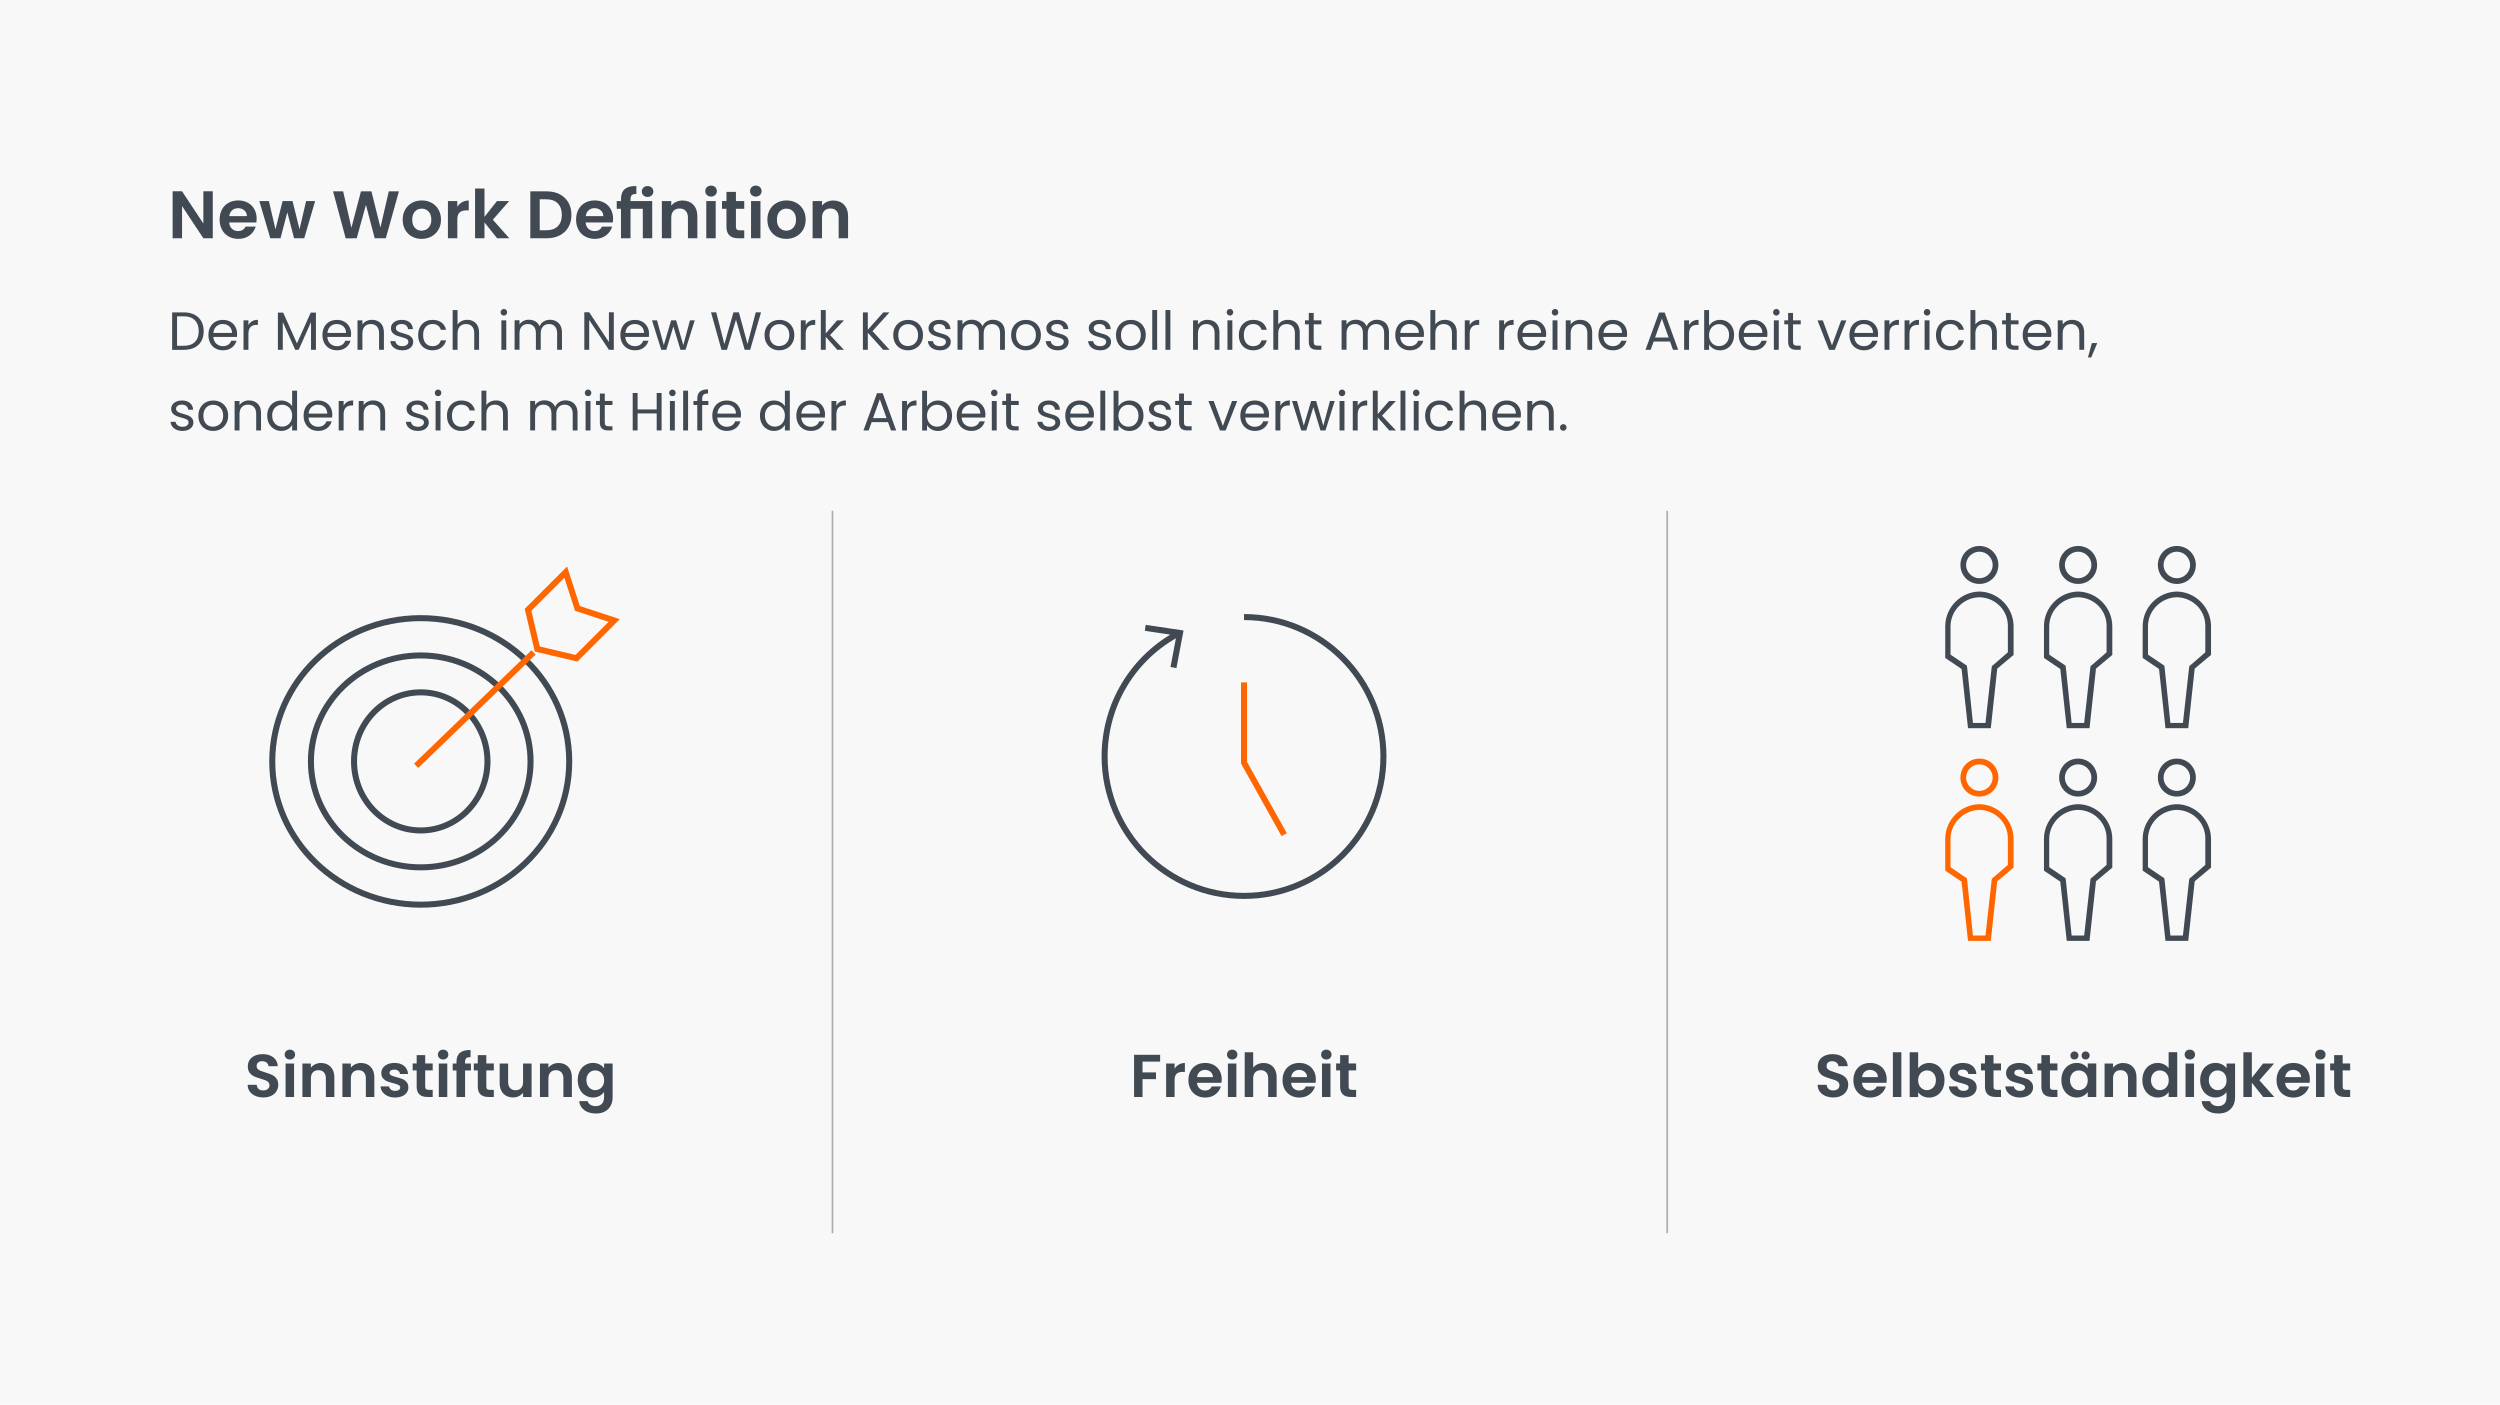 <?xml version="1.0" encoding="utf-8"?>
<!-- Generator: Adobe Illustrator 25.4.1, SVG Export Plug-In . SVG Version: 6.00 Build 0)  -->
<svg version="1.1" id="Ebene_1" xmlns="http://www.w3.org/2000/svg" xmlns:xlink="http://www.w3.org/1999/xlink" x="0px" y="0px"
	 viewBox="0 0 744 418" style="enable-background:new 0 0 744 418;" xml:space="preserve">
<style type="text/css">
	.st0{fill:#F8F8F8;}
	.st1{fill:#414952;}
	.st2{fill:none;stroke:#414952;stroke-width:1.798;stroke-miterlimit:10;}
	.st3{fill:none;stroke:#FF6600;stroke-width:1.798;stroke-miterlimit:10;}
	.st4{fill:none;stroke:#ADADAD;stroke-width:0.5;stroke-miterlimit:10;}
	.st5{fill:#FF6600;}
</style>
<g>
	<polygon class="st0" points="0,0 0,418 744,418 744,0 0,0 	"/>
	<g>
		<path class="st1" d="M57.86,93.64c0.89,0.45,1.57,1.1,2.05,1.94c0.47,0.84,0.71,1.83,0.71,2.98c0,1.14-0.24,2.13-0.71,2.97
			c-0.48,0.84-1.16,1.48-2.05,1.92c-0.89,0.44-1.94,0.66-3.16,0.66h-3.47V92.96h3.47C55.92,92.96,56.97,93.18,57.86,93.64z
			 M58,101.77c0.76-0.76,1.14-1.83,1.14-3.21c0-1.39-0.38-2.47-1.14-3.25c-0.76-0.78-1.86-1.17-3.29-1.17h-2.02v8.77h2.02
			C56.14,102.91,57.24,102.53,58,101.77z"/>
		<path class="st1" d="M70.5,100.27h-7.01c0.05,0.86,0.35,1.54,0.89,2.02s1.19,0.73,1.96,0.73c0.63,0,1.15-0.15,1.58-0.44
			s0.72-0.69,0.89-1.18h1.57c-0.23,0.84-0.7,1.53-1.41,2.06s-1.58,0.79-2.62,0.79c-0.83,0-1.58-0.19-2.23-0.56
			c-0.66-0.37-1.17-0.9-1.54-1.59c-0.37-0.69-0.56-1.49-0.56-2.39s0.18-1.7,0.54-2.38c0.36-0.68,0.87-1.21,1.53-1.58
			c0.66-0.37,1.41-0.55,2.26-0.55c0.83,0,1.57,0.18,2.21,0.54c0.64,0.36,1.13,0.86,1.48,1.5c0.35,0.63,0.52,1.35,0.52,2.15
			C70.54,99.67,70.53,99.96,70.5,100.27z M68.67,97.65c-0.25-0.4-0.58-0.7-1-0.91s-0.89-0.31-1.4-0.31c-0.74,0-1.36,0.23-1.88,0.7
			c-0.52,0.47-0.81,1.12-0.89,1.95h5.54C69.04,98.53,68.92,98.05,68.67,97.65z"/>
		<path class="st1" d="M75.02,95.6c0.47-0.28,1.05-0.42,1.74-0.42v1.5h-0.38c-1.63,0-2.45,0.89-2.45,2.66v4.77h-1.46v-8.77h1.46
			v1.42C74.18,96.26,74.54,95.88,75.02,95.6z"/>
		<path class="st1" d="M94.02,93.04v11.07h-1.46v-8.26l-3.68,8.26h-1.02l-3.7-8.27v8.27H82.7V93.04h1.57l4.1,9.15l4.1-9.15H94.02z"
			/>
		<path class="st1" d="M104.43,100.27h-7.01c0.05,0.86,0.35,1.54,0.89,2.02s1.19,0.73,1.96,0.73c0.63,0,1.15-0.15,1.58-0.44
			s0.72-0.69,0.89-1.18h1.57c-0.23,0.84-0.7,1.53-1.41,2.06s-1.58,0.79-2.62,0.79c-0.83,0-1.58-0.19-2.23-0.56
			c-0.66-0.37-1.17-0.9-1.54-1.59c-0.37-0.69-0.56-1.49-0.56-2.39s0.18-1.7,0.54-2.38c0.36-0.68,0.87-1.21,1.53-1.58
			c0.66-0.37,1.41-0.55,2.26-0.55c0.83,0,1.57,0.18,2.21,0.54c0.64,0.36,1.13,0.86,1.48,1.5c0.35,0.63,0.52,1.35,0.52,2.15
			C104.48,99.67,104.46,99.96,104.43,100.27z M102.61,97.65c-0.25-0.4-0.58-0.7-1-0.91s-0.89-0.31-1.4-0.31
			c-0.74,0-1.36,0.23-1.88,0.7c-0.52,0.47-0.81,1.12-0.89,1.95h5.54C102.98,98.53,102.85,98.05,102.61,97.65z"/>
		<path class="st1" d="M113.26,96.15c0.66,0.65,0.99,1.58,0.99,2.79v5.17h-1.44v-4.96c0-0.87-0.22-1.54-0.66-2.01
			c-0.44-0.46-1.04-0.7-1.79-0.7c-0.77,0-1.38,0.24-1.83,0.72c-0.45,0.48-0.68,1.18-0.68,2.1v4.85h-1.46v-8.77h1.46v1.25
			c0.29-0.45,0.68-0.79,1.18-1.04c0.5-0.25,1.04-0.37,1.64-0.37C111.74,95.18,112.6,95.5,113.26,96.15z"/>
		<path class="st1" d="M117.94,103.91c-0.53-0.23-0.95-0.55-1.26-0.96c-0.31-0.41-0.48-0.88-0.51-1.42h1.5
			c0.04,0.44,0.25,0.79,0.62,1.07s0.85,0.42,1.45,0.42c0.55,0,0.99-0.12,1.31-0.37c0.32-0.25,0.48-0.55,0.48-0.93
			c0-0.38-0.17-0.67-0.51-0.86c-0.34-0.19-0.87-0.37-1.58-0.55c-0.65-0.17-1.18-0.34-1.59-0.52s-0.76-0.44-1.06-0.78
			c-0.29-0.35-0.44-0.8-0.44-1.37c0-0.45,0.13-0.86,0.4-1.23c0.27-0.37,0.65-0.67,1.14-0.89s1.05-0.33,1.68-0.33
			c0.97,0,1.75,0.25,2.35,0.74c0.6,0.49,0.92,1.16,0.96,2.02h-1.46c-0.03-0.46-0.22-0.83-0.55-1.1c-0.34-0.28-0.79-0.42-1.35-0.42
			c-0.52,0-0.94,0.11-1.25,0.34c-0.31,0.22-0.46,0.52-0.46,0.88c0,0.29,0.09,0.53,0.28,0.71c0.19,0.19,0.42,0.34,0.7,0.45
			c0.28,0.11,0.67,0.24,1.18,0.38c0.63,0.17,1.14,0.34,1.54,0.5c0.39,0.17,0.73,0.41,1.02,0.74c0.28,0.33,0.43,0.76,0.44,1.3
			c0,0.48-0.13,0.91-0.4,1.3c-0.27,0.38-0.64,0.69-1.13,0.9c-0.49,0.22-1.04,0.33-1.67,0.33
			C119.07,104.25,118.47,104.14,117.94,103.91z"/>
		<path class="st1" d="M124.99,97.33c0.36-0.68,0.87-1.2,1.51-1.58c0.65-0.37,1.38-0.56,2.22-0.56c1.08,0,1.97,0.26,2.66,0.78
			c0.7,0.52,1.16,1.25,1.38,2.18h-1.57c-0.15-0.53-0.44-0.95-0.87-1.26c-0.43-0.31-0.97-0.46-1.61-0.46c-0.83,0-1.5,0.29-2.02,0.86
			c-0.51,0.57-0.77,1.38-0.77,2.42c0,1.06,0.26,1.87,0.77,2.45c0.51,0.58,1.18,0.86,2.02,0.86c0.64,0,1.17-0.15,1.6-0.45
			c0.43-0.3,0.72-0.73,0.88-1.28h1.57c-0.23,0.9-0.7,1.61-1.41,2.15s-1.58,0.81-2.64,0.81c-0.83,0-1.57-0.19-2.22-0.56
			c-0.65-0.37-1.15-0.9-1.51-1.58s-0.54-1.48-0.54-2.4C124.45,98.8,124.63,98.01,124.99,97.33z"/>
		<path class="st1" d="M140.85,95.61c0.53,0.28,0.95,0.71,1.26,1.27c0.3,0.57,0.46,1.25,0.46,2.06v5.17h-1.44v-4.96
			c0-0.87-0.22-1.54-0.66-2.01c-0.44-0.46-1.04-0.7-1.79-0.7c-0.77,0-1.38,0.24-1.83,0.72c-0.45,0.48-0.68,1.18-0.68,2.1v4.85h-1.46
			V92.27h1.46v4.32c0.29-0.45,0.69-0.79,1.19-1.04c0.51-0.25,1.07-0.37,1.7-0.37C139.72,95.18,140.31,95.32,140.85,95.61z"/>
		<path class="st1" d="M149.26,93.63c-0.19-0.19-0.29-0.43-0.29-0.7s0.1-0.51,0.29-0.7c0.19-0.19,0.43-0.29,0.7-0.29
			c0.27,0,0.49,0.1,0.68,0.29c0.19,0.19,0.28,0.43,0.28,0.7s-0.09,0.51-0.28,0.7c-0.19,0.19-0.41,0.29-0.68,0.29
			C149.69,93.92,149.46,93.82,149.26,93.63z M150.67,95.34v8.77h-1.46v-8.77H150.67z"/>
		<path class="st1" d="M165.52,95.61c0.53,0.28,0.95,0.71,1.26,1.27c0.31,0.57,0.46,1.25,0.46,2.06v5.17h-1.44v-4.96
			c0-0.87-0.22-1.54-0.65-2.01c-0.43-0.46-1.02-0.7-1.75-0.7c-0.76,0-1.36,0.24-1.81,0.73c-0.45,0.49-0.67,1.19-0.67,2.1v4.83h-1.44
			v-4.96c0-0.87-0.22-1.54-0.65-2.01c-0.43-0.46-1.02-0.7-1.75-0.7c-0.76,0-1.36,0.24-1.81,0.73c-0.45,0.49-0.67,1.19-0.67,2.1v4.83
			h-1.46v-8.77h1.46v1.26c0.29-0.46,0.67-0.81,1.16-1.06c0.48-0.25,1.02-0.37,1.61-0.37c0.74,0,1.39,0.17,1.95,0.5
			c0.56,0.33,0.99,0.82,1.26,1.46c0.25-0.62,0.65-1.1,1.22-1.44c0.56-0.34,1.19-0.51,1.89-0.51
			C164.38,95.18,164.99,95.32,165.52,95.61z"/>
		<path class="st1" d="M182.67,104.11h-1.46l-5.86-8.88v8.88h-1.46V92.94h1.46l5.86,8.86v-8.86h1.46V104.11z"/>
		<path class="st1" d="M193.1,100.27h-7.01c0.05,0.86,0.35,1.54,0.89,2.02s1.19,0.73,1.96,0.73c0.63,0,1.15-0.15,1.58-0.44
			s0.72-0.69,0.89-1.18h1.57c-0.23,0.84-0.7,1.53-1.41,2.06s-1.58,0.79-2.62,0.79c-0.83,0-1.58-0.19-2.23-0.56
			c-0.66-0.37-1.17-0.9-1.54-1.59c-0.37-0.69-0.56-1.49-0.56-2.39s0.18-1.7,0.54-2.38c0.36-0.68,0.87-1.21,1.53-1.58
			c0.66-0.37,1.41-0.55,2.26-0.55c0.83,0,1.57,0.18,2.21,0.54c0.64,0.36,1.13,0.86,1.48,1.5c0.35,0.63,0.52,1.35,0.52,2.15
			C193.15,99.67,193.13,99.96,193.1,100.27z M191.28,97.65c-0.25-0.4-0.58-0.7-1-0.91s-0.89-0.31-1.4-0.31
			c-0.74,0-1.36,0.23-1.88,0.7c-0.52,0.47-0.81,1.12-0.89,1.95h5.54C191.65,98.53,191.52,98.05,191.28,97.65z"/>
		<path class="st1" d="M206.75,95.34l-2.74,8.77h-1.5l-2.11-6.96l-2.11,6.96h-1.5l-2.75-8.77h1.49l2.02,7.36l2.18-7.36h1.49
			l2.13,7.38l1.98-7.38H206.75z"/>
		<path class="st1" d="M226.48,92.96l-3.23,11.15h-1.63l-2.59-8.98l-2.69,8.98l-1.62,0.02l-3.12-11.17h1.55l2.43,9.46l2.69-9.46
			h1.63l2.56,9.42l2.45-9.42H226.48z"/>
		<path class="st1" d="M229.67,103.69c-0.67-0.37-1.19-0.9-1.57-1.59s-0.57-1.49-0.57-2.39c0-0.9,0.19-1.69,0.58-2.38
			c0.39-0.69,0.92-1.22,1.59-1.58c0.67-0.37,1.42-0.55,2.26-0.55s1.58,0.18,2.26,0.55c0.67,0.37,1.2,0.89,1.59,1.58
			c0.39,0.68,0.58,1.48,0.58,2.38s-0.2,1.7-0.6,2.39c-0.4,0.69-0.94,1.22-1.62,1.59c-0.68,0.37-1.44,0.56-2.27,0.56
			C231.08,104.25,230.34,104.07,229.67,103.69z M233.37,102.61c0.46-0.25,0.83-0.61,1.11-1.1c0.28-0.49,0.42-1.09,0.42-1.79
			s-0.14-1.3-0.42-1.79s-0.64-0.86-1.09-1.1c-0.45-0.24-0.93-0.36-1.46-0.36c-0.53,0-1.02,0.12-1.46,0.36
			c-0.44,0.24-0.8,0.61-1.06,1.1c-0.27,0.49-0.4,1.09-0.4,1.79c0,0.71,0.13,1.32,0.39,1.81s0.61,0.86,1.05,1.1
			c0.44,0.24,0.92,0.36,1.44,0.36C232.42,102.97,232.92,102.85,233.37,102.61z"/>
		<path class="st1" d="M240.87,95.6c0.47-0.28,1.05-0.42,1.74-0.42v1.5h-0.38c-1.63,0-2.45,0.89-2.45,2.66v4.77h-1.46v-8.77h1.46
			v1.42C240.03,96.26,240.4,95.88,240.87,95.6z"/>
		<path class="st1" d="M249.18,104.11l-3.44-3.87v3.87h-1.46V92.27h1.46v6.96l3.38-3.89h2.03l-4.13,4.37l4.14,4.4H249.18z"/>
		<path class="st1" d="M262.85,104.11l-4.59-5.09v5.09h-1.46V92.96h1.46v5.17l4.61-5.17h1.84l-5.06,5.58l5.1,5.57H262.85z"/>
		<path class="st1" d="M267.97,103.69c-0.67-0.37-1.19-0.9-1.57-1.59s-0.57-1.49-0.57-2.39c0-0.9,0.19-1.69,0.58-2.38
			c0.39-0.69,0.92-1.22,1.59-1.58c0.67-0.37,1.42-0.55,2.26-0.55s1.58,0.18,2.26,0.55c0.67,0.37,1.2,0.89,1.59,1.58
			c0.39,0.68,0.58,1.48,0.58,2.38s-0.2,1.7-0.6,2.39c-0.4,0.69-0.94,1.22-1.62,1.59c-0.68,0.37-1.44,0.56-2.27,0.56
			C269.38,104.25,268.64,104.07,267.97,103.69z M271.68,102.61c0.46-0.25,0.83-0.61,1.11-1.1c0.28-0.49,0.42-1.09,0.42-1.79
			s-0.14-1.3-0.42-1.79s-0.64-0.86-1.09-1.1c-0.45-0.24-0.93-0.36-1.46-0.36c-0.53,0-1.02,0.12-1.46,0.36
			c-0.44,0.24-0.8,0.61-1.06,1.1c-0.27,0.49-0.4,1.09-0.4,1.79c0,0.71,0.13,1.32,0.39,1.81s0.61,0.86,1.05,1.1
			c0.44,0.24,0.92,0.36,1.44,0.36C270.73,102.97,271.22,102.85,271.68,102.61z"/>
		<path class="st1" d="M277.92,103.91c-0.53-0.23-0.95-0.55-1.26-0.96c-0.31-0.41-0.48-0.88-0.51-1.42h1.5
			c0.04,0.44,0.25,0.79,0.62,1.07s0.85,0.42,1.45,0.42c0.55,0,0.99-0.12,1.31-0.37c0.32-0.25,0.48-0.55,0.48-0.93
			c0-0.38-0.17-0.67-0.51-0.86c-0.34-0.19-0.87-0.37-1.58-0.55c-0.65-0.17-1.18-0.34-1.59-0.52s-0.76-0.44-1.06-0.78
			c-0.29-0.35-0.44-0.8-0.44-1.37c0-0.45,0.13-0.86,0.4-1.23c0.27-0.37,0.65-0.67,1.14-0.89s1.05-0.33,1.68-0.33
			c0.97,0,1.75,0.25,2.35,0.74c0.6,0.49,0.92,1.16,0.96,2.02h-1.46c-0.03-0.46-0.22-0.83-0.55-1.1c-0.34-0.28-0.79-0.42-1.35-0.42
			c-0.52,0-0.94,0.11-1.25,0.34c-0.31,0.22-0.46,0.52-0.46,0.88c0,0.29,0.09,0.53,0.28,0.71c0.19,0.19,0.42,0.34,0.7,0.45
			c0.28,0.11,0.67,0.24,1.18,0.38c0.63,0.17,1.14,0.34,1.54,0.5c0.39,0.17,0.73,0.41,1.02,0.74c0.28,0.33,0.43,0.76,0.44,1.3
			c0,0.48-0.13,0.91-0.4,1.3c-0.27,0.38-0.64,0.69-1.13,0.9c-0.49,0.22-1.04,0.33-1.67,0.33
			C279.05,104.25,278.45,104.14,277.92,103.91z"/>
		<path class="st1" d="M297.34,95.61c0.53,0.28,0.95,0.71,1.26,1.27c0.31,0.57,0.46,1.25,0.46,2.06v5.17h-1.44v-4.96
			c0-0.87-0.22-1.54-0.65-2.01c-0.43-0.46-1.02-0.7-1.75-0.7c-0.76,0-1.36,0.24-1.81,0.73c-0.45,0.49-0.67,1.19-0.67,2.1v4.83h-1.44
			v-4.96c0-0.87-0.22-1.54-0.65-2.01c-0.43-0.46-1.02-0.7-1.75-0.7c-0.76,0-1.36,0.24-1.81,0.73c-0.45,0.49-0.67,1.19-0.67,2.1v4.83
			h-1.46v-8.77h1.46v1.26c0.29-0.46,0.67-0.81,1.16-1.06c0.48-0.25,1.02-0.37,1.61-0.37c0.74,0,1.39,0.17,1.95,0.5
			c0.56,0.33,0.99,0.82,1.26,1.46c0.25-0.62,0.65-1.1,1.22-1.44c0.56-0.34,1.19-0.51,1.89-0.51
			C296.2,95.18,296.81,95.32,297.34,95.61z"/>
		<path class="st1" d="M303.05,103.69c-0.67-0.37-1.19-0.9-1.57-1.59s-0.57-1.49-0.57-2.39c0-0.9,0.19-1.69,0.58-2.38
			c0.39-0.69,0.92-1.22,1.59-1.58c0.67-0.37,1.42-0.55,2.26-0.55s1.58,0.18,2.26,0.55c0.67,0.37,1.2,0.89,1.59,1.58
			c0.39,0.68,0.58,1.48,0.58,2.38s-0.2,1.7-0.6,2.39c-0.4,0.69-0.94,1.22-1.62,1.59c-0.68,0.37-1.44,0.56-2.27,0.56
			C304.46,104.25,303.71,104.07,303.05,103.69z M306.75,102.61c0.46-0.25,0.83-0.61,1.11-1.1c0.28-0.49,0.42-1.09,0.42-1.79
			s-0.14-1.3-0.42-1.79s-0.64-0.86-1.09-1.1c-0.45-0.24-0.93-0.36-1.46-0.36c-0.53,0-1.02,0.12-1.46,0.36
			c-0.44,0.24-0.8,0.61-1.06,1.1c-0.27,0.49-0.4,1.09-0.4,1.79c0,0.71,0.13,1.32,0.39,1.81s0.61,0.86,1.05,1.1
			c0.44,0.24,0.92,0.36,1.44,0.36C305.8,102.97,306.29,102.85,306.75,102.61z"/>
		<path class="st1" d="M312.99,103.91c-0.53-0.23-0.95-0.55-1.26-0.96c-0.31-0.41-0.48-0.88-0.51-1.42h1.5
			c0.04,0.44,0.25,0.79,0.62,1.07s0.85,0.42,1.45,0.42c0.55,0,0.99-0.12,1.31-0.37c0.32-0.25,0.48-0.55,0.48-0.93
			c0-0.38-0.17-0.67-0.51-0.86c-0.34-0.19-0.87-0.37-1.58-0.55c-0.65-0.17-1.18-0.34-1.59-0.52s-0.76-0.44-1.06-0.78
			c-0.29-0.35-0.44-0.8-0.44-1.37c0-0.45,0.13-0.86,0.4-1.23c0.27-0.37,0.65-0.67,1.14-0.89s1.05-0.33,1.68-0.33
			c0.97,0,1.75,0.25,2.35,0.74c0.6,0.49,0.92,1.16,0.96,2.02h-1.46c-0.03-0.46-0.22-0.83-0.55-1.1c-0.34-0.28-0.79-0.42-1.35-0.42
			c-0.52,0-0.94,0.11-1.25,0.34c-0.31,0.22-0.46,0.52-0.46,0.88c0,0.29,0.09,0.53,0.28,0.71c0.19,0.19,0.42,0.34,0.7,0.45
			c0.28,0.11,0.67,0.24,1.18,0.38c0.63,0.17,1.14,0.34,1.54,0.5c0.39,0.17,0.73,0.41,1.02,0.74c0.28,0.33,0.43,0.76,0.44,1.3
			c0,0.48-0.13,0.91-0.4,1.3c-0.27,0.38-0.64,0.69-1.13,0.9c-0.49,0.22-1.04,0.33-1.67,0.33
			C314.13,104.25,313.52,104.14,312.99,103.91z"/>
		<path class="st1" d="M325.61,103.91c-0.53-0.23-0.95-0.55-1.26-0.96c-0.31-0.41-0.48-0.88-0.51-1.42h1.5
			c0.04,0.44,0.25,0.79,0.62,1.07s0.85,0.42,1.45,0.42c0.55,0,0.99-0.12,1.31-0.37c0.32-0.25,0.48-0.55,0.48-0.93
			c0-0.38-0.17-0.67-0.51-0.86c-0.34-0.19-0.87-0.37-1.58-0.55c-0.65-0.17-1.18-0.34-1.59-0.52s-0.76-0.44-1.06-0.78
			c-0.29-0.35-0.44-0.8-0.44-1.37c0-0.45,0.13-0.86,0.4-1.23c0.27-0.37,0.65-0.67,1.14-0.89s1.05-0.33,1.68-0.33
			c0.97,0,1.75,0.25,2.35,0.74c0.6,0.49,0.92,1.16,0.96,2.02h-1.46c-0.03-0.46-0.22-0.83-0.55-1.1c-0.34-0.28-0.79-0.42-1.35-0.42
			c-0.52,0-0.94,0.11-1.25,0.34c-0.31,0.22-0.46,0.52-0.46,0.88c0,0.29,0.09,0.53,0.28,0.71c0.19,0.19,0.42,0.34,0.7,0.45
			c0.28,0.11,0.67,0.24,1.18,0.38c0.63,0.17,1.14,0.34,1.54,0.5c0.39,0.17,0.73,0.41,1.02,0.74c0.28,0.33,0.43,0.76,0.44,1.3
			c0,0.48-0.13,0.91-0.4,1.3c-0.27,0.38-0.64,0.69-1.13,0.9c-0.49,0.22-1.04,0.33-1.67,0.33
			C326.75,104.25,326.15,104.14,325.61,103.91z"/>
		<path class="st1" d="M334.26,103.69c-0.67-0.37-1.19-0.9-1.57-1.59s-0.57-1.49-0.57-2.39c0-0.9,0.19-1.69,0.58-2.38
			c0.39-0.69,0.92-1.22,1.59-1.58c0.67-0.37,1.42-0.55,2.26-0.55s1.58,0.18,2.26,0.55c0.67,0.37,1.2,0.89,1.59,1.58
			c0.39,0.68,0.58,1.48,0.58,2.38s-0.2,1.7-0.6,2.39c-0.4,0.69-0.94,1.22-1.62,1.59c-0.68,0.37-1.44,0.56-2.27,0.56
			C335.67,104.25,334.93,104.07,334.26,103.69z M337.97,102.61c0.46-0.25,0.83-0.61,1.11-1.1c0.28-0.49,0.42-1.09,0.42-1.79
			s-0.14-1.3-0.42-1.79s-0.64-0.86-1.09-1.1c-0.45-0.24-0.93-0.36-1.46-0.36c-0.53,0-1.02,0.12-1.46,0.36
			c-0.44,0.24-0.8,0.61-1.06,1.1c-0.27,0.49-0.4,1.09-0.4,1.79c0,0.71,0.13,1.32,0.39,1.81s0.61,0.86,1.05,1.1
			c0.44,0.24,0.92,0.36,1.44,0.36C337.02,102.97,337.51,102.85,337.97,102.61z"/>
		<path class="st1" d="M344.37,92.27v11.84h-1.46V92.27H344.37z"/>
		<path class="st1" d="M348.3,92.27v11.84h-1.46V92.27H348.3z"/>
		<path class="st1" d="M361.92,96.15c0.66,0.65,0.99,1.58,0.99,2.79v5.17h-1.44v-4.96c0-0.87-0.22-1.54-0.66-2.01
			c-0.44-0.46-1.04-0.7-1.79-0.7c-0.77,0-1.38,0.24-1.83,0.72c-0.45,0.48-0.68,1.18-0.68,2.1v4.85h-1.46v-8.77h1.46v1.25
			c0.29-0.45,0.68-0.79,1.18-1.04c0.5-0.25,1.04-0.37,1.64-0.37C360.39,95.18,361.26,95.5,361.92,96.15z"/>
		<path class="st1" d="M365.34,93.63c-0.19-0.19-0.29-0.43-0.29-0.7s0.1-0.51,0.29-0.7c0.19-0.19,0.43-0.29,0.7-0.29
			c0.27,0,0.49,0.1,0.68,0.29c0.19,0.19,0.28,0.43,0.28,0.7s-0.09,0.51-0.28,0.7c-0.19,0.19-0.41,0.29-0.68,0.29
			C365.77,93.92,365.53,93.82,365.34,93.63z M366.75,95.34v8.77h-1.46v-8.77H366.75z"/>
		<path class="st1" d="M369.23,97.33c0.36-0.68,0.87-1.2,1.51-1.58c0.65-0.37,1.38-0.56,2.22-0.56c1.08,0,1.96,0.26,2.66,0.78
			c0.7,0.52,1.16,1.25,1.38,2.18h-1.57c-0.15-0.53-0.44-0.95-0.87-1.26c-0.43-0.31-0.97-0.46-1.61-0.46c-0.83,0-1.5,0.29-2.02,0.86
			c-0.51,0.57-0.77,1.38-0.77,2.42c0,1.06,0.26,1.87,0.77,2.45c0.51,0.58,1.18,0.86,2.02,0.86c0.64,0,1.17-0.15,1.6-0.45
			c0.43-0.3,0.72-0.73,0.88-1.28H377c-0.23,0.9-0.7,1.61-1.41,2.15c-0.7,0.54-1.58,0.81-2.64,0.81c-0.83,0-1.57-0.19-2.22-0.56
			c-0.65-0.37-1.15-0.9-1.51-1.58s-0.54-1.48-0.54-2.4C368.68,98.8,368.87,98.01,369.23,97.33z"/>
		<path class="st1" d="M385.08,95.61c0.53,0.28,0.95,0.71,1.26,1.27s0.46,1.25,0.46,2.06v5.17h-1.44v-4.96
			c0-0.87-0.22-1.54-0.66-2.01c-0.44-0.46-1.04-0.7-1.79-0.7c-0.77,0-1.38,0.24-1.83,0.72c-0.45,0.48-0.68,1.18-0.68,2.1v4.85h-1.46
			V92.27h1.46v4.32c0.29-0.45,0.68-0.79,1.19-1.04c0.51-0.25,1.07-0.37,1.7-0.37C383.95,95.18,384.55,95.32,385.08,95.61z"/>
		<path class="st1" d="M390.96,96.54v5.17c0,0.43,0.09,0.73,0.27,0.9c0.18,0.18,0.5,0.26,0.94,0.26h1.07v1.23h-1.31
			c-0.81,0-1.42-0.19-1.82-0.56c-0.41-0.37-0.61-0.99-0.61-1.84v-5.17h-1.14v-1.2h1.14v-2.21h1.46v2.21h2.29v1.2H390.96z"/>
		<path class="st1" d="M411.64,95.61c0.53,0.28,0.96,0.71,1.26,1.27c0.31,0.57,0.46,1.25,0.46,2.06v5.17h-1.44v-4.96
			c0-0.87-0.22-1.54-0.65-2.01c-0.43-0.46-1.02-0.7-1.75-0.7c-0.76,0-1.36,0.24-1.81,0.73c-0.45,0.49-0.67,1.19-0.67,2.1v4.83h-1.44
			v-4.96c0-0.87-0.22-1.54-0.65-2.01c-0.43-0.46-1.02-0.7-1.75-0.7c-0.76,0-1.36,0.24-1.81,0.73c-0.45,0.49-0.67,1.19-0.67,2.1v4.83
			h-1.46v-8.77h1.46v1.26c0.29-0.46,0.67-0.81,1.16-1.06c0.49-0.25,1.02-0.37,1.61-0.37c0.74,0,1.39,0.17,1.95,0.5
			c0.57,0.33,0.99,0.82,1.26,1.46c0.25-0.62,0.65-1.1,1.22-1.44s1.19-0.51,1.89-0.51C410.5,95.18,411.11,95.32,411.64,95.61z"/>
		<path class="st1" d="M423.71,100.27h-7.01c0.05,0.86,0.35,1.54,0.89,2.02c0.54,0.49,1.19,0.73,1.96,0.73
			c0.63,0,1.15-0.15,1.58-0.44c0.42-0.29,0.72-0.69,0.89-1.18h1.57c-0.23,0.84-0.7,1.53-1.41,2.06c-0.7,0.53-1.58,0.79-2.62,0.79
			c-0.83,0-1.58-0.19-2.23-0.56c-0.66-0.37-1.17-0.9-1.54-1.59c-0.37-0.69-0.56-1.49-0.56-2.39s0.18-1.7,0.54-2.38
			c0.36-0.68,0.87-1.21,1.53-1.58c0.66-0.37,1.41-0.55,2.26-0.55c0.83,0,1.57,0.18,2.21,0.54c0.64,0.36,1.13,0.86,1.48,1.5
			c0.35,0.63,0.52,1.35,0.52,2.15C423.76,99.67,423.74,99.96,423.71,100.27z M421.88,97.65c-0.25-0.4-0.58-0.7-1-0.91
			c-0.42-0.21-0.89-0.31-1.4-0.31c-0.74,0-1.36,0.23-1.88,0.7c-0.52,0.47-0.81,1.12-0.89,1.95h5.54
			C422.25,98.53,422.13,98.05,421.88,97.65z"/>
		<path class="st1" d="M431.82,95.61c0.53,0.28,0.95,0.71,1.26,1.27s0.46,1.25,0.46,2.06v5.17h-1.44v-4.96
			c0-0.87-0.22-1.54-0.66-2.01c-0.44-0.46-1.04-0.7-1.79-0.7c-0.77,0-1.38,0.24-1.83,0.72c-0.45,0.48-0.68,1.18-0.68,2.1v4.85h-1.46
			V92.27h1.46v4.32c0.29-0.45,0.68-0.79,1.19-1.04c0.51-0.25,1.07-0.37,1.7-0.37C430.69,95.18,431.29,95.32,431.82,95.61z"/>
		<path class="st1" d="M438.47,95.6c0.47-0.28,1.05-0.42,1.74-0.42v1.5h-0.38c-1.63,0-2.45,0.89-2.45,2.66v4.77h-1.46v-8.77h1.46
			v1.42C437.63,96.26,437.99,95.88,438.47,95.6z"/>
		<path class="st1" d="M448.71,95.6c0.47-0.28,1.05-0.42,1.74-0.42v1.5h-0.38c-1.63,0-2.45,0.89-2.45,2.66v4.77h-1.46v-8.77h1.46
			v1.42C447.87,96.26,448.23,95.88,448.71,95.6z"/>
		<path class="st1" d="M460.08,100.27h-7.01c0.05,0.86,0.35,1.54,0.89,2.02c0.54,0.49,1.19,0.73,1.96,0.73
			c0.63,0,1.15-0.15,1.58-0.44c0.42-0.29,0.72-0.69,0.89-1.18h1.57c-0.23,0.84-0.7,1.53-1.41,2.06c-0.7,0.53-1.58,0.79-2.62,0.79
			c-0.83,0-1.58-0.19-2.23-0.56c-0.66-0.37-1.17-0.9-1.54-1.59c-0.37-0.69-0.56-1.49-0.56-2.39s0.18-1.7,0.54-2.38
			c0.36-0.68,0.87-1.21,1.53-1.58c0.66-0.37,1.41-0.55,2.26-0.55c0.83,0,1.57,0.18,2.21,0.54c0.64,0.36,1.13,0.86,1.48,1.5
			c0.35,0.63,0.52,1.35,0.52,2.15C460.12,99.67,460.11,99.96,460.08,100.27z M458.25,97.65c-0.25-0.4-0.58-0.7-1-0.91
			c-0.42-0.21-0.89-0.31-1.4-0.31c-0.74,0-1.36,0.23-1.88,0.7c-0.52,0.47-0.81,1.12-0.89,1.95h5.54
			C458.62,98.53,458.5,98.05,458.25,97.65z"/>
		<path class="st1" d="M462.09,93.63c-0.19-0.19-0.29-0.43-0.29-0.7s0.1-0.51,0.29-0.7c0.19-0.19,0.43-0.29,0.7-0.29
			c0.27,0,0.49,0.1,0.68,0.29c0.19,0.19,0.28,0.43,0.28,0.7s-0.09,0.51-0.28,0.7s-0.41,0.29-0.68,0.29
			C462.52,93.92,462.28,93.82,462.09,93.63z M463.5,95.34v8.77h-1.46v-8.77H463.5z"/>
		<path class="st1" d="M472.84,96.15c0.66,0.65,0.99,1.58,0.99,2.79v5.17h-1.44v-4.96c0-0.87-0.22-1.54-0.66-2.01
			c-0.44-0.46-1.04-0.7-1.79-0.7c-0.77,0-1.38,0.24-1.83,0.72c-0.45,0.48-0.68,1.18-0.68,2.1v4.85h-1.46v-8.77h1.46v1.25
			c0.29-0.45,0.68-0.79,1.18-1.04c0.5-0.25,1.04-0.37,1.64-0.37C471.32,95.18,472.18,95.5,472.84,96.15z"/>
		<path class="st1" d="M484.17,100.27h-7.01c0.05,0.86,0.35,1.54,0.89,2.02c0.54,0.49,1.19,0.73,1.96,0.73
			c0.63,0,1.15-0.15,1.58-0.44c0.42-0.29,0.72-0.69,0.89-1.18h1.57c-0.23,0.84-0.7,1.53-1.41,2.06c-0.7,0.53-1.58,0.79-2.62,0.79
			c-0.83,0-1.58-0.19-2.23-0.56c-0.66-0.37-1.17-0.9-1.54-1.59c-0.37-0.69-0.56-1.49-0.56-2.39s0.18-1.7,0.54-2.38
			c0.36-0.68,0.87-1.21,1.53-1.58c0.66-0.37,1.41-0.55,2.26-0.55c0.83,0,1.57,0.18,2.21,0.54c0.64,0.36,1.13,0.86,1.48,1.5
			c0.35,0.63,0.52,1.35,0.52,2.15C484.22,99.67,484.2,99.96,484.17,100.27z M482.35,97.65c-0.25-0.4-0.58-0.7-1-0.91
			c-0.42-0.21-0.89-0.31-1.4-0.31c-0.74,0-1.36,0.23-1.88,0.7c-0.52,0.47-0.81,1.12-0.89,1.95h5.54
			C482.71,98.53,482.59,98.05,482.35,97.65z"/>
		<path class="st1" d="M497,101.63h-4.86l-0.9,2.48h-1.54l4.03-11.09h1.68l4.02,11.09h-1.54L497,101.63z M496.59,100.45l-2.02-5.63
			l-2.02,5.63H496.59z"/>
		<path class="st1" d="M503.75,95.6c0.47-0.28,1.05-0.42,1.74-0.42v1.5h-0.38c-1.63,0-2.45,0.89-2.45,2.66v4.77h-1.46v-8.77h1.46
			v1.42C502.91,96.26,503.27,95.88,503.75,95.6z"/>
		<path class="st1" d="M509.93,95.69c0.58-0.33,1.23-0.5,1.97-0.5c0.79,0,1.5,0.19,2.13,0.56c0.63,0.37,1.13,0.9,1.49,1.58
			s0.54,1.46,0.54,2.36c0,0.89-0.18,1.67-0.54,2.37s-0.86,1.23-1.5,1.62c-0.63,0.38-1.34,0.58-2.12,0.58c-0.76,0-1.42-0.17-1.99-0.5
			c-0.57-0.33-1-0.75-1.29-1.26v1.62h-1.46V92.27h1.46v4.7C508.92,96.45,509.36,96.02,509.93,95.69z M514.17,97.97
			c-0.27-0.49-0.63-0.86-1.08-1.12c-0.45-0.26-0.95-0.38-1.5-0.38c-0.53,0-1.03,0.13-1.48,0.39c-0.45,0.26-0.82,0.64-1.09,1.14
			c-0.27,0.5-0.41,1.07-0.41,1.72c0,0.66,0.14,1.24,0.41,1.74c0.27,0.5,0.63,0.88,1.09,1.14c0.45,0.26,0.95,0.39,1.48,0.39
			c0.54,0,1.04-0.13,1.5-0.39c0.45-0.26,0.81-0.64,1.08-1.14s0.4-1.08,0.4-1.75C514.57,99.03,514.44,98.46,514.17,97.97z"/>
		<path class="st1" d="M525.93,100.27h-7.01c0.05,0.86,0.35,1.54,0.89,2.02c0.54,0.49,1.19,0.73,1.96,0.73
			c0.63,0,1.15-0.15,1.58-0.44c0.42-0.29,0.72-0.69,0.89-1.18h1.57c-0.23,0.84-0.7,1.53-1.41,2.06c-0.7,0.53-1.58,0.79-2.62,0.79
			c-0.83,0-1.58-0.19-2.23-0.56c-0.66-0.37-1.17-0.9-1.54-1.59c-0.37-0.69-0.56-1.49-0.56-2.39s0.18-1.7,0.54-2.38
			c0.36-0.68,0.87-1.21,1.53-1.58c0.66-0.37,1.41-0.55,2.26-0.55c0.83,0,1.57,0.18,2.21,0.54c0.64,0.36,1.13,0.86,1.48,1.5
			c0.35,0.63,0.52,1.35,0.52,2.15C525.98,99.67,525.96,99.96,525.93,100.27z M524.11,97.65c-0.25-0.4-0.58-0.7-1-0.91
			c-0.42-0.21-0.89-0.31-1.4-0.31c-0.74,0-1.36,0.23-1.88,0.7c-0.52,0.47-0.81,1.12-0.89,1.95h5.54
			C524.47,98.53,524.35,98.05,524.11,97.65z"/>
		<path class="st1" d="M527.95,93.63c-0.19-0.19-0.29-0.43-0.29-0.7s0.1-0.51,0.29-0.7c0.19-0.19,0.43-0.29,0.7-0.29
			c0.27,0,0.49,0.1,0.68,0.29c0.19,0.19,0.28,0.43,0.28,0.7s-0.09,0.51-0.28,0.7s-0.41,0.29-0.68,0.29
			C528.37,93.92,528.14,93.82,527.95,93.63z M529.36,95.34v8.77h-1.46v-8.77H529.36z"/>
		<path class="st1" d="M533.61,96.54v5.17c0,0.43,0.09,0.73,0.27,0.9c0.18,0.18,0.5,0.26,0.94,0.26h1.07v1.23h-1.31
			c-0.81,0-1.42-0.19-1.82-0.56c-0.41-0.37-0.61-0.99-0.61-1.84v-5.17h-1.14v-1.2h1.14v-2.21h1.46v2.21h2.29v1.2H533.61z"/>
		<path class="st1" d="M545.2,102.77l2.72-7.42h1.55l-3.44,8.77h-1.7l-3.44-8.77h1.57L545.2,102.77z"/>
		<path class="st1" d="M558.86,100.27h-7.01c0.05,0.86,0.35,1.54,0.89,2.02c0.54,0.49,1.19,0.73,1.96,0.73
			c0.63,0,1.15-0.15,1.58-0.44c0.42-0.29,0.72-0.69,0.89-1.18h1.57c-0.23,0.84-0.7,1.53-1.41,2.06c-0.7,0.53-1.58,0.79-2.62,0.79
			c-0.83,0-1.58-0.19-2.23-0.56c-0.66-0.37-1.17-0.9-1.54-1.59c-0.37-0.69-0.56-1.49-0.56-2.39s0.18-1.7,0.54-2.38
			c0.36-0.68,0.87-1.21,1.53-1.58c0.66-0.37,1.41-0.55,2.26-0.55c0.83,0,1.57,0.18,2.21,0.54c0.64,0.36,1.13,0.86,1.48,1.5
			c0.35,0.63,0.52,1.35,0.52,2.15C558.91,99.67,558.89,99.96,558.86,100.27z M557.04,97.65c-0.25-0.4-0.58-0.7-1-0.91
			c-0.42-0.21-0.89-0.31-1.4-0.31c-0.74,0-1.36,0.23-1.88,0.7c-0.52,0.47-0.81,1.12-0.89,1.95h5.54
			C557.4,98.53,557.28,98.05,557.04,97.65z"/>
		<path class="st1" d="M563.38,95.6c0.47-0.28,1.05-0.42,1.74-0.42v1.5h-0.38c-1.63,0-2.45,0.89-2.45,2.66v4.77h-1.46v-8.77h1.46
			v1.42C562.54,96.26,562.9,95.88,563.38,95.6z"/>
		<path class="st1" d="M569.35,95.6c0.47-0.28,1.05-0.42,1.74-0.42v1.5h-0.38c-1.63,0-2.45,0.89-2.45,2.66v4.77h-1.46v-8.77h1.46
			v1.42C568.51,96.26,568.87,95.88,569.35,95.6z"/>
		<path class="st1" d="M572.81,93.63c-0.19-0.19-0.29-0.43-0.29-0.7s0.1-0.51,0.29-0.7c0.19-0.19,0.43-0.29,0.7-0.29
			c0.27,0,0.49,0.1,0.68,0.29c0.19,0.19,0.28,0.43,0.28,0.7s-0.09,0.51-0.28,0.7s-0.41,0.29-0.68,0.29
			C573.24,93.92,573,93.82,572.81,93.63z M574.22,95.34v8.77h-1.46v-8.77H574.22z"/>
		<path class="st1" d="M576.7,97.33c0.36-0.68,0.87-1.2,1.51-1.58c0.65-0.37,1.38-0.56,2.22-0.56c1.08,0,1.96,0.26,2.66,0.78
			c0.7,0.52,1.16,1.25,1.38,2.18h-1.57c-0.15-0.53-0.44-0.95-0.87-1.26c-0.43-0.31-0.97-0.46-1.61-0.46c-0.83,0-1.5,0.29-2.02,0.86
			c-0.51,0.57-0.77,1.38-0.77,2.42c0,1.06,0.26,1.87,0.77,2.45c0.51,0.58,1.18,0.86,2.02,0.86c0.64,0,1.17-0.15,1.6-0.45
			c0.43-0.3,0.72-0.73,0.88-1.28h1.57c-0.23,0.9-0.7,1.61-1.41,2.15c-0.7,0.54-1.58,0.81-2.64,0.81c-0.83,0-1.57-0.19-2.22-0.56
			c-0.65-0.37-1.15-0.9-1.51-1.58c-0.36-0.68-0.54-1.48-0.54-2.4C576.15,98.8,576.33,98.01,576.7,97.33z"/>
		<path class="st1" d="M592.55,95.61c0.53,0.28,0.95,0.71,1.26,1.27s0.46,1.25,0.46,2.06v5.17h-1.44v-4.96
			c0-0.87-0.22-1.54-0.66-2.01c-0.44-0.46-1.04-0.7-1.79-0.7c-0.77,0-1.38,0.24-1.83,0.72c-0.45,0.48-0.68,1.18-0.68,2.1v4.85h-1.46
			V92.27h1.46v4.32c0.29-0.45,0.68-0.79,1.19-1.04c0.51-0.25,1.07-0.37,1.7-0.37C591.42,95.18,592.02,95.32,592.55,95.61z"/>
		<path class="st1" d="M598.43,96.54v5.17c0,0.43,0.09,0.73,0.27,0.9c0.18,0.18,0.5,0.26,0.94,0.26h1.07v1.23h-1.31
			c-0.81,0-1.42-0.19-1.82-0.56c-0.41-0.37-0.61-0.99-0.61-1.84v-5.17h-1.14v-1.2h1.14v-2.21h1.46v2.21h2.29v1.2H598.43z"/>
		<path class="st1" d="M610.43,100.27h-7.01c0.05,0.86,0.35,1.54,0.89,2.02c0.54,0.49,1.19,0.73,1.96,0.73
			c0.63,0,1.15-0.15,1.58-0.44c0.42-0.29,0.72-0.69,0.89-1.18h1.57c-0.23,0.84-0.7,1.53-1.41,2.06c-0.7,0.53-1.58,0.79-2.62,0.79
			c-0.83,0-1.58-0.19-2.23-0.56c-0.66-0.37-1.17-0.9-1.54-1.59c-0.37-0.69-0.56-1.49-0.56-2.39s0.18-1.7,0.54-2.38
			c0.36-0.68,0.87-1.21,1.53-1.58c0.66-0.37,1.41-0.55,2.26-0.55c0.83,0,1.57,0.18,2.21,0.54c0.64,0.36,1.13,0.86,1.48,1.5
			c0.35,0.63,0.52,1.35,0.52,2.15C610.47,99.67,610.46,99.96,610.43,100.27z M608.6,97.65c-0.25-0.4-0.58-0.7-1-0.91
			c-0.42-0.21-0.89-0.31-1.4-0.31c-0.74,0-1.36,0.23-1.88,0.7c-0.52,0.47-0.81,1.12-0.89,1.95h5.54
			C608.97,98.53,608.85,98.05,608.6,97.65z"/>
		<path class="st1" d="M619.26,96.15c0.66,0.65,0.99,1.58,0.99,2.79v5.17h-1.44v-4.96c0-0.87-0.22-1.54-0.66-2.01
			c-0.44-0.46-1.04-0.7-1.79-0.7c-0.77,0-1.38,0.24-1.83,0.72c-0.45,0.48-0.68,1.18-0.68,2.1v4.85h-1.46v-8.77h1.46v1.25
			c0.29-0.45,0.68-0.79,1.18-1.04c0.5-0.25,1.04-0.37,1.64-0.37C617.73,95.18,618.6,95.5,619.26,96.15z"/>
		<path class="st1" d="M624.14,102.09l-1.79,4.3h-0.98l1.17-4.3H624.14z"/>
	</g>
	<g>
		<path class="st1" d="M52.53,127.9c-0.53-0.23-0.95-0.55-1.26-0.96c-0.31-0.41-0.48-0.88-0.51-1.42h1.5
			c0.04,0.44,0.25,0.79,0.62,1.07s0.85,0.42,1.45,0.42c0.55,0,0.99-0.12,1.31-0.37c0.32-0.25,0.48-0.55,0.48-0.93
			c0-0.38-0.17-0.67-0.51-0.86c-0.34-0.19-0.87-0.37-1.58-0.55c-0.65-0.17-1.18-0.34-1.59-0.52s-0.76-0.44-1.06-0.78
			c-0.29-0.35-0.44-0.8-0.44-1.37c0-0.45,0.13-0.86,0.4-1.23c0.27-0.37,0.65-0.67,1.14-0.89s1.05-0.33,1.68-0.33
			c0.97,0,1.75,0.25,2.35,0.74c0.6,0.49,0.92,1.16,0.96,2.02H56c-0.03-0.46-0.22-0.83-0.55-1.1c-0.34-0.28-0.79-0.42-1.35-0.42
			c-0.52,0-0.94,0.11-1.25,0.34c-0.31,0.22-0.46,0.52-0.46,0.88c0,0.29,0.09,0.53,0.28,0.71c0.19,0.19,0.42,0.34,0.7,0.45
			c0.28,0.11,0.67,0.24,1.18,0.38c0.63,0.17,1.14,0.34,1.54,0.5c0.39,0.17,0.73,0.41,1.02,0.74c0.28,0.33,0.43,0.76,0.44,1.3
			c0,0.48-0.13,0.91-0.4,1.3c-0.27,0.38-0.64,0.69-1.13,0.9c-0.49,0.22-1.04,0.33-1.67,0.33C53.66,128.25,53.06,128.13,52.53,127.9z
			"/>
		<path class="st1" d="M61.18,127.69c-0.67-0.37-1.19-0.9-1.57-1.59s-0.57-1.49-0.57-2.39c0-0.9,0.19-1.69,0.58-2.38
			c0.39-0.69,0.92-1.22,1.59-1.58c0.67-0.37,1.42-0.55,2.26-0.55s1.58,0.18,2.26,0.55c0.67,0.37,1.2,0.89,1.59,1.58
			c0.39,0.68,0.58,1.48,0.58,2.38s-0.2,1.7-0.6,2.39c-0.4,0.69-0.94,1.22-1.62,1.59c-0.68,0.37-1.44,0.56-2.27,0.56
			C62.59,128.25,61.84,128.06,61.18,127.69z M64.88,126.6c0.46-0.25,0.83-0.61,1.11-1.1c0.28-0.49,0.42-1.09,0.42-1.79
			s-0.14-1.3-0.42-1.79s-0.64-0.86-1.09-1.1c-0.45-0.24-0.93-0.36-1.46-0.36c-0.53,0-1.02,0.12-1.46,0.36
			c-0.44,0.24-0.8,0.61-1.06,1.1c-0.27,0.49-0.4,1.09-0.4,1.79c0,0.71,0.13,1.32,0.39,1.81s0.61,0.86,1.05,1.1
			c0.44,0.24,0.92,0.36,1.44,0.36C63.93,126.97,64.42,126.84,64.88,126.6z"/>
		<path class="st1" d="M76.69,120.14c0.66,0.65,0.99,1.58,0.99,2.79v5.17h-1.44v-4.96c0-0.87-0.22-1.54-0.66-2.01
			c-0.44-0.46-1.04-0.7-1.79-0.7c-0.77,0-1.38,0.24-1.83,0.72c-0.45,0.48-0.68,1.18-0.68,2.1v4.85h-1.46v-8.77h1.46v1.25
			c0.29-0.45,0.68-0.79,1.18-1.04c0.5-0.25,1.04-0.37,1.64-0.37C75.16,119.17,76.03,119.5,76.69,120.14z"/>
		<path class="st1" d="M80.06,121.33c0.36-0.68,0.86-1.2,1.5-1.58c0.63-0.37,1.35-0.56,2.14-0.56c0.68,0,1.32,0.16,1.9,0.47
			c0.59,0.31,1.03,0.73,1.34,1.24v-4.64h1.47v11.84h-1.47v-1.65c-0.29,0.52-0.71,0.95-1.28,1.29s-1.23,0.5-1.98,0.5
			c-0.78,0-1.49-0.19-2.12-0.58c-0.63-0.38-1.13-0.92-1.5-1.62s-0.54-1.48-0.54-2.37C79.52,122.79,79.7,122,80.06,121.33z
			 M86.54,121.97c-0.27-0.49-0.63-0.87-1.08-1.13c-0.45-0.26-0.95-0.39-1.5-0.39c-0.54,0-1.04,0.13-1.49,0.38
			c-0.45,0.26-0.81,0.63-1.07,1.12c-0.27,0.49-0.4,1.07-0.4,1.73c0,0.67,0.13,1.26,0.4,1.75c0.27,0.5,0.62,0.88,1.07,1.14
			c0.45,0.26,0.94,0.39,1.49,0.39c0.54,0,1.04-0.13,1.5-0.39c0.45-0.26,0.81-0.64,1.08-1.14s0.4-1.07,0.4-1.74
			C86.94,123.04,86.81,122.46,86.54,121.97z"/>
		<path class="st1" d="M98.83,124.26h-7.01c0.05,0.86,0.35,1.54,0.89,2.02s1.19,0.73,1.96,0.73c0.63,0,1.15-0.15,1.58-0.44
			s0.72-0.69,0.89-1.18h1.57c-0.23,0.84-0.7,1.53-1.41,2.06s-1.58,0.79-2.62,0.79c-0.83,0-1.58-0.19-2.23-0.56
			c-0.66-0.37-1.17-0.9-1.54-1.59c-0.37-0.69-0.56-1.49-0.56-2.39s0.18-1.7,0.54-2.38c0.36-0.68,0.87-1.21,1.53-1.58
			c0.66-0.37,1.41-0.55,2.26-0.55c0.83,0,1.57,0.18,2.21,0.54c0.64,0.36,1.13,0.86,1.48,1.5c0.35,0.63,0.52,1.35,0.52,2.15
			C98.88,123.66,98.86,123.95,98.83,124.26z M97.01,121.65c-0.25-0.4-0.58-0.7-1-0.91s-0.89-0.31-1.4-0.31
			c-0.74,0-1.36,0.23-1.88,0.7c-0.52,0.47-0.81,1.12-0.89,1.95h5.54C97.38,122.52,97.25,122.05,97.01,121.65z"/>
		<path class="st1" d="M103.35,119.59c0.47-0.28,1.05-0.42,1.74-0.42v1.5h-0.38c-1.63,0-2.45,0.89-2.45,2.66v4.77h-1.46v-8.77h1.46
			v1.42C102.51,120.26,102.88,119.87,103.35,119.59z"/>
		<path class="st1" d="M113.63,120.14c0.66,0.65,0.99,1.58,0.99,2.79v5.17h-1.44v-4.96c0-0.87-0.22-1.54-0.66-2.01
			c-0.44-0.46-1.04-0.7-1.79-0.7c-0.77,0-1.38,0.24-1.83,0.72c-0.45,0.48-0.68,1.18-0.68,2.1v4.85h-1.46v-8.77h1.46v1.25
			c0.29-0.45,0.68-0.79,1.18-1.04c0.5-0.25,1.04-0.37,1.64-0.37C112.11,119.17,112.97,119.5,113.63,120.14z"/>
		<path class="st1" d="M122.58,127.9c-0.53-0.23-0.95-0.55-1.26-0.96c-0.31-0.41-0.48-0.88-0.51-1.42h1.5
			c0.04,0.44,0.25,0.79,0.62,1.07s0.85,0.42,1.45,0.42c0.55,0,0.99-0.12,1.31-0.37c0.32-0.25,0.48-0.55,0.48-0.93
			c0-0.38-0.17-0.67-0.51-0.86c-0.34-0.19-0.87-0.37-1.58-0.55c-0.65-0.17-1.18-0.34-1.59-0.52s-0.76-0.44-1.06-0.78
			c-0.29-0.35-0.44-0.8-0.44-1.37c0-0.45,0.13-0.86,0.4-1.23c0.27-0.37,0.65-0.67,1.14-0.89s1.05-0.33,1.68-0.33
			c0.97,0,1.75,0.25,2.35,0.74c0.6,0.49,0.92,1.16,0.96,2.02h-1.46c-0.03-0.46-0.22-0.83-0.55-1.1c-0.34-0.28-0.79-0.42-1.35-0.42
			c-0.52,0-0.94,0.11-1.25,0.34c-0.31,0.22-0.46,0.52-0.46,0.88c0,0.29,0.09,0.53,0.28,0.71c0.19,0.19,0.42,0.34,0.7,0.45
			c0.28,0.11,0.67,0.24,1.18,0.38c0.63,0.17,1.14,0.34,1.54,0.5c0.39,0.17,0.73,0.41,1.02,0.74c0.28,0.33,0.43,0.76,0.44,1.3
			c0,0.48-0.13,0.91-0.4,1.3c-0.27,0.38-0.64,0.69-1.13,0.9c-0.49,0.22-1.04,0.33-1.67,0.33
			C123.71,128.25,123.11,128.13,122.58,127.9z"/>
		<path class="st1" d="M129.68,117.62c-0.19-0.19-0.29-0.43-0.29-0.7s0.1-0.51,0.29-0.7c0.19-0.19,0.43-0.29,0.7-0.29
			c0.27,0,0.49,0.1,0.68,0.29c0.19,0.19,0.28,0.43,0.28,0.7s-0.09,0.51-0.28,0.7c-0.19,0.19-0.41,0.29-0.68,0.29
			C130.11,117.91,129.87,117.81,129.68,117.62z M131.09,119.33v8.77h-1.46v-8.77H131.09z"/>
		<path class="st1" d="M133.57,121.33c0.36-0.68,0.87-1.2,1.51-1.58c0.65-0.37,1.38-0.56,2.22-0.56c1.08,0,1.97,0.26,2.66,0.78
			c0.7,0.52,1.16,1.25,1.38,2.18h-1.57c-0.15-0.53-0.44-0.95-0.87-1.26c-0.43-0.31-0.97-0.46-1.61-0.46c-0.83,0-1.5,0.29-2.02,0.86
			c-0.51,0.57-0.77,1.38-0.77,2.42c0,1.06,0.26,1.87,0.77,2.45c0.51,0.58,1.18,0.86,2.02,0.86c0.64,0,1.17-0.15,1.6-0.45
			c0.43-0.3,0.72-0.73,0.88-1.28h1.57c-0.23,0.9-0.7,1.61-1.41,2.15s-1.58,0.81-2.64,0.81c-0.83,0-1.57-0.19-2.22-0.56
			c-0.65-0.37-1.15-0.9-1.51-1.58s-0.54-1.48-0.54-2.4C133.02,122.79,133.2,122,133.57,121.33z"/>
		<path class="st1" d="M149.42,119.6c0.53,0.28,0.95,0.71,1.26,1.27c0.3,0.57,0.46,1.25,0.46,2.06v5.17h-1.44v-4.96
			c0-0.87-0.22-1.54-0.66-2.01c-0.44-0.46-1.04-0.7-1.79-0.7c-0.77,0-1.38,0.24-1.83,0.72c-0.45,0.48-0.68,1.18-0.68,2.1v4.85h-1.46
			v-11.84h1.46v4.32c0.29-0.45,0.69-0.79,1.19-1.04c0.51-0.25,1.07-0.37,1.7-0.37C148.29,119.17,148.89,119.31,149.42,119.6z"/>
		<path class="st1" d="M170.16,119.6c0.53,0.28,0.95,0.71,1.26,1.27c0.31,0.57,0.46,1.25,0.46,2.06v5.17h-1.44v-4.96
			c0-0.87-0.22-1.54-0.65-2.01c-0.43-0.46-1.02-0.7-1.75-0.7c-0.76,0-1.36,0.24-1.81,0.73c-0.45,0.49-0.67,1.19-0.67,2.1v4.83h-1.44
			v-4.96c0-0.87-0.22-1.54-0.65-2.01c-0.43-0.46-1.02-0.7-1.75-0.7c-0.76,0-1.36,0.24-1.81,0.73c-0.45,0.49-0.67,1.19-0.67,2.1v4.83
			h-1.46v-8.77h1.46v1.26c0.29-0.46,0.67-0.81,1.16-1.06c0.48-0.25,1.02-0.37,1.61-0.37c0.74,0,1.39,0.17,1.95,0.5
			c0.56,0.33,0.99,0.82,1.26,1.46c0.25-0.62,0.65-1.1,1.22-1.44c0.56-0.34,1.19-0.51,1.89-0.51
			C169.02,119.17,169.62,119.31,170.16,119.6z"/>
		<path class="st1" d="M174.32,117.62c-0.19-0.19-0.29-0.43-0.29-0.7s0.1-0.51,0.29-0.7c0.19-0.19,0.43-0.29,0.7-0.29
			c0.27,0,0.49,0.1,0.68,0.29c0.19,0.19,0.28,0.43,0.28,0.7s-0.09,0.51-0.28,0.7c-0.19,0.19-0.41,0.29-0.68,0.29
			C174.75,117.91,174.51,117.81,174.32,117.62z M175.73,119.33v8.77h-1.46v-8.77H175.73z"/>
		<path class="st1" d="M179.98,120.53v5.17c0,0.43,0.09,0.73,0.27,0.9c0.18,0.18,0.5,0.26,0.94,0.26h1.07v1.23h-1.31
			c-0.81,0-1.42-0.19-1.82-0.56c-0.41-0.37-0.61-0.99-0.61-1.84v-5.17h-1.14v-1.2h1.14v-2.21h1.46v2.21h2.29v1.2H179.98z"/>
		<path class="st1" d="M196.89,116.95v11.15h-1.46v-5.06h-5.68v5.06h-1.46v-11.15h1.46v4.9h5.68v-4.9H196.89z"/>
		<path class="st1" d="M199.42,117.62c-0.19-0.19-0.29-0.43-0.29-0.7s0.1-0.51,0.29-0.7c0.19-0.19,0.43-0.29,0.7-0.29
			c0.27,0,0.49,0.1,0.68,0.29c0.19,0.19,0.28,0.43,0.28,0.7s-0.09,0.51-0.28,0.7c-0.19,0.19-0.41,0.29-0.68,0.29
			C199.85,117.91,199.61,117.81,199.42,117.62z M200.83,119.33v8.77h-1.46v-8.77H200.83z"/>
		<path class="st1" d="M204.77,116.26v11.84h-1.46v-11.84H204.77z"/>
		<path class="st1" d="M210.81,120.53h-1.84v7.57h-1.46v-7.57h-1.14v-1.2h1.14v-0.62c0-0.98,0.25-1.7,0.76-2.15
			c0.51-0.45,1.32-0.68,2.44-0.68v1.22c-0.64,0-1.09,0.13-1.35,0.38c-0.26,0.25-0.39,0.66-0.39,1.24v0.62h1.84V120.53z"/>
		<path class="st1" d="M220.46,124.26h-7.01c0.05,0.86,0.35,1.54,0.89,2.02s1.19,0.73,1.96,0.73c0.63,0,1.15-0.15,1.58-0.44
			s0.72-0.69,0.89-1.18h1.57c-0.23,0.84-0.7,1.53-1.41,2.06s-1.58,0.79-2.62,0.79c-0.83,0-1.58-0.19-2.23-0.56
			c-0.66-0.37-1.17-0.9-1.54-1.59c-0.37-0.69-0.56-1.49-0.56-2.39s0.18-1.7,0.54-2.38c0.36-0.68,0.87-1.21,1.53-1.58
			c0.66-0.37,1.41-0.55,2.26-0.55c0.83,0,1.57,0.18,2.21,0.54c0.64,0.36,1.13,0.86,1.48,1.5c0.35,0.63,0.52,1.35,0.52,2.15
			C220.51,123.66,220.49,123.95,220.46,124.26z M218.64,121.65c-0.25-0.4-0.58-0.7-1-0.91s-0.89-0.31-1.4-0.31
			c-0.74,0-1.36,0.23-1.88,0.7c-0.52,0.47-0.81,1.12-0.89,1.95h5.54C219.01,122.52,218.88,122.05,218.64,121.65z"/>
		<path class="st1" d="M226.7,121.33c0.36-0.68,0.86-1.2,1.5-1.58c0.63-0.37,1.35-0.56,2.14-0.56c0.68,0,1.32,0.16,1.9,0.47
			c0.59,0.31,1.03,0.73,1.34,1.24v-4.64h1.47v11.84h-1.47v-1.65c-0.29,0.52-0.71,0.95-1.28,1.29s-1.23,0.5-1.98,0.5
			c-0.78,0-1.49-0.19-2.12-0.58c-0.63-0.38-1.13-0.92-1.5-1.62s-0.54-1.48-0.54-2.37C226.16,122.79,226.34,122,226.7,121.33z
			 M233.18,121.97c-0.27-0.49-0.63-0.87-1.08-1.13c-0.45-0.26-0.95-0.39-1.5-0.39c-0.54,0-1.04,0.13-1.49,0.38
			c-0.45,0.26-0.81,0.63-1.07,1.12c-0.27,0.49-0.4,1.07-0.4,1.73c0,0.67,0.13,1.26,0.4,1.75c0.27,0.5,0.62,0.88,1.07,1.14
			c0.45,0.26,0.94,0.39,1.49,0.39c0.54,0,1.04-0.13,1.5-0.39c0.45-0.26,0.81-0.64,1.08-1.14s0.4-1.07,0.4-1.74
			C233.58,123.04,233.45,122.46,233.18,121.97z"/>
		<path class="st1" d="M245.47,124.26h-7.01c0.05,0.86,0.35,1.54,0.89,2.02s1.19,0.73,1.96,0.73c0.63,0,1.15-0.15,1.58-0.44
			s0.72-0.69,0.89-1.18h1.57c-0.23,0.84-0.7,1.53-1.41,2.06s-1.58,0.79-2.62,0.79c-0.83,0-1.58-0.19-2.23-0.56
			c-0.66-0.37-1.17-0.9-1.54-1.59c-0.37-0.69-0.56-1.49-0.56-2.39s0.18-1.7,0.54-2.38c0.36-0.68,0.87-1.21,1.53-1.58
			c0.66-0.37,1.41-0.55,2.26-0.55c0.83,0,1.57,0.18,2.21,0.54c0.64,0.36,1.13,0.86,1.48,1.5c0.35,0.63,0.52,1.35,0.52,2.15
			C245.52,123.66,245.5,123.95,245.47,124.26z M243.65,121.65c-0.25-0.4-0.58-0.7-1-0.91s-0.89-0.31-1.4-0.31
			c-0.74,0-1.36,0.23-1.88,0.7c-0.52,0.47-0.81,1.12-0.89,1.95h5.54C244.01,122.52,243.89,122.05,243.65,121.65z"/>
		<path class="st1" d="M249.99,119.59c0.47-0.28,1.05-0.42,1.74-0.42v1.5h-0.38c-1.63,0-2.45,0.89-2.45,2.66v4.77h-1.46v-8.77h1.46
			v1.42C249.15,120.26,249.51,119.87,249.99,119.59z"/>
		<path class="st1" d="M264.27,125.62h-4.86l-0.9,2.48h-1.54l4.03-11.09h1.68l4.02,11.09h-1.54L264.27,125.62z M263.85,124.44
			l-2.02-5.63l-2.02,5.63H263.85z"/>
		<path class="st1" d="M271.01,119.59c0.47-0.28,1.05-0.42,1.74-0.42v1.5h-0.38c-1.63,0-2.45,0.89-2.45,2.66v4.77h-1.46v-8.77h1.46
			v1.42C270.17,120.26,270.54,119.87,271.01,119.59z"/>
		<path class="st1" d="M277.2,119.69c0.58-0.33,1.23-0.5,1.97-0.5c0.79,0,1.5,0.19,2.13,0.56c0.63,0.37,1.12,0.9,1.49,1.58
			c0.36,0.68,0.54,1.46,0.54,2.36c0,0.89-0.18,1.67-0.54,2.37c-0.36,0.69-0.86,1.23-1.5,1.62c-0.63,0.38-1.34,0.58-2.12,0.58
			c-0.76,0-1.42-0.17-1.99-0.5c-0.57-0.33-1-0.75-1.29-1.26v1.62h-1.46v-11.84h1.46v4.7C276.18,120.44,276.62,120.02,277.2,119.69z
			 M281.44,121.96c-0.27-0.49-0.63-0.86-1.08-1.12c-0.45-0.26-0.95-0.38-1.5-0.38c-0.53,0-1.03,0.13-1.48,0.39
			c-0.45,0.26-0.82,0.64-1.09,1.14s-0.41,1.07-0.41,1.72c0,0.66,0.14,1.24,0.41,1.74s0.63,0.88,1.09,1.14
			c0.45,0.26,0.95,0.39,1.48,0.39c0.54,0,1.04-0.13,1.5-0.39c0.45-0.26,0.81-0.64,1.08-1.14c0.27-0.5,0.4-1.08,0.4-1.75
			C281.84,123.02,281.7,122.45,281.44,121.96z"/>
		<path class="st1" d="M293.2,124.26h-7.01c0.05,0.86,0.35,1.54,0.89,2.02s1.19,0.73,1.96,0.73c0.63,0,1.15-0.15,1.58-0.44
			s0.72-0.69,0.89-1.18h1.57c-0.23,0.84-0.7,1.53-1.41,2.06s-1.58,0.79-2.62,0.79c-0.83,0-1.58-0.19-2.23-0.56
			c-0.66-0.37-1.17-0.9-1.54-1.59c-0.37-0.69-0.56-1.49-0.56-2.39s0.18-1.7,0.54-2.38c0.36-0.68,0.87-1.21,1.53-1.58
			c0.66-0.37,1.41-0.55,2.26-0.55c0.83,0,1.57,0.18,2.21,0.54c0.64,0.36,1.13,0.86,1.48,1.5c0.35,0.63,0.52,1.35,0.52,2.15
			C293.24,123.66,293.23,123.95,293.2,124.26z M291.37,121.65c-0.25-0.4-0.58-0.7-1-0.91s-0.89-0.31-1.4-0.31
			c-0.74,0-1.36,0.23-1.88,0.7c-0.52,0.47-0.81,1.12-0.89,1.95h5.54C291.74,122.52,291.62,122.05,291.37,121.65z"/>
		<path class="st1" d="M295.21,117.62c-0.19-0.19-0.29-0.43-0.29-0.7s0.1-0.51,0.29-0.7c0.19-0.19,0.43-0.29,0.7-0.29
			c0.27,0,0.49,0.1,0.68,0.29c0.19,0.19,0.28,0.43,0.28,0.7s-0.09,0.51-0.28,0.7c-0.19,0.19-0.41,0.29-0.68,0.29
			C295.64,117.91,295.4,117.81,295.21,117.62z M296.62,119.33v8.77h-1.46v-8.77H296.62z"/>
		<path class="st1" d="M300.88,120.53v5.17c0,0.43,0.09,0.73,0.27,0.9c0.18,0.18,0.5,0.26,0.94,0.26h1.07v1.23h-1.31
			c-0.81,0-1.42-0.19-1.82-0.56c-0.41-0.37-0.61-0.99-0.61-1.84v-5.17h-1.14v-1.2h1.14v-2.21h1.46v2.21h2.29v1.2H300.88z"/>
		<path class="st1" d="M310.49,127.9c-0.53-0.23-0.95-0.55-1.26-0.96c-0.31-0.41-0.48-0.88-0.51-1.42h1.5
			c0.04,0.44,0.25,0.79,0.62,1.07s0.85,0.42,1.45,0.42c0.55,0,0.99-0.12,1.31-0.37c0.32-0.25,0.48-0.55,0.48-0.93
			c0-0.38-0.17-0.67-0.51-0.86c-0.34-0.19-0.87-0.37-1.58-0.55c-0.65-0.17-1.18-0.34-1.59-0.52s-0.76-0.44-1.06-0.78
			c-0.29-0.35-0.44-0.8-0.44-1.37c0-0.45,0.13-0.86,0.4-1.23c0.27-0.37,0.65-0.67,1.14-0.89s1.05-0.33,1.68-0.33
			c0.97,0,1.75,0.25,2.35,0.74c0.6,0.49,0.92,1.16,0.96,2.02h-1.46c-0.03-0.46-0.22-0.83-0.55-1.1c-0.34-0.28-0.79-0.42-1.35-0.42
			c-0.52,0-0.94,0.11-1.25,0.34c-0.31,0.22-0.46,0.52-0.46,0.88c0,0.29,0.09,0.53,0.28,0.71c0.19,0.19,0.42,0.34,0.7,0.45
			c0.28,0.11,0.67,0.24,1.18,0.38c0.63,0.17,1.14,0.34,1.54,0.5c0.39,0.17,0.73,0.41,1.02,0.74c0.28,0.33,0.43,0.76,0.44,1.3
			c0,0.48-0.13,0.91-0.4,1.3c-0.27,0.38-0.64,0.69-1.13,0.9c-0.49,0.22-1.04,0.33-1.67,0.33
			C311.63,128.25,311.03,128.13,310.49,127.9z"/>
		<path class="st1" d="M325.5,124.26h-7.01c0.05,0.86,0.35,1.54,0.89,2.02s1.19,0.73,1.96,0.73c0.63,0,1.15-0.15,1.58-0.44
			s0.72-0.69,0.89-1.18h1.57c-0.23,0.84-0.7,1.53-1.41,2.06s-1.58,0.79-2.62,0.79c-0.83,0-1.58-0.19-2.23-0.56
			c-0.66-0.37-1.17-0.9-1.54-1.59c-0.37-0.69-0.56-1.49-0.56-2.39s0.18-1.7,0.54-2.38c0.36-0.68,0.87-1.21,1.53-1.58
			c0.66-0.37,1.41-0.55,2.26-0.55c0.83,0,1.57,0.18,2.21,0.54c0.64,0.36,1.13,0.86,1.48,1.5c0.35,0.63,0.52,1.35,0.52,2.15
			C325.55,123.66,325.53,123.95,325.5,124.26z M323.68,121.65c-0.25-0.4-0.58-0.7-1-0.91s-0.89-0.31-1.4-0.31
			c-0.74,0-1.36,0.23-1.88,0.7c-0.52,0.47-0.81,1.12-0.89,1.95h5.54C324.04,122.52,323.92,122.05,323.68,121.65z"/>
		<path class="st1" d="M328.92,116.26v11.84h-1.46v-11.84H328.92z"/>
		<path class="st1" d="M334.17,119.69c0.58-0.33,1.23-0.5,1.97-0.5c0.79,0,1.5,0.19,2.13,0.56c0.63,0.37,1.12,0.9,1.49,1.58
			c0.36,0.68,0.54,1.46,0.54,2.36c0,0.89-0.18,1.67-0.54,2.37c-0.36,0.69-0.86,1.23-1.5,1.62c-0.63,0.38-1.34,0.58-2.12,0.58
			c-0.76,0-1.42-0.17-1.99-0.5c-0.57-0.33-1-0.75-1.29-1.26v1.62h-1.46v-11.84h1.46v4.7C333.16,120.44,333.6,120.02,334.17,119.69z
			 M338.41,121.96c-0.27-0.49-0.63-0.86-1.08-1.12c-0.45-0.26-0.95-0.38-1.5-0.38c-0.53,0-1.03,0.13-1.48,0.39
			c-0.45,0.26-0.82,0.64-1.09,1.14s-0.41,1.07-0.41,1.72c0,0.66,0.14,1.24,0.41,1.74s0.63,0.88,1.09,1.14
			c0.45,0.26,0.95,0.39,1.48,0.39c0.54,0,1.04-0.13,1.5-0.39c0.45-0.26,0.81-0.64,1.08-1.14c0.27-0.5,0.4-1.08,0.4-1.75
			C338.81,123.02,338.68,122.45,338.41,121.96z"/>
		<path class="st1" d="M343.52,127.9c-0.53-0.23-0.95-0.55-1.26-0.96c-0.31-0.41-0.48-0.88-0.51-1.42h1.5
			c0.04,0.44,0.25,0.79,0.62,1.07s0.85,0.42,1.45,0.42c0.55,0,0.99-0.12,1.31-0.37c0.32-0.25,0.48-0.55,0.48-0.93
			c0-0.38-0.17-0.67-0.51-0.86c-0.34-0.19-0.87-0.37-1.58-0.55c-0.65-0.17-1.18-0.34-1.59-0.52s-0.76-0.44-1.06-0.78
			c-0.29-0.35-0.44-0.8-0.44-1.37c0-0.45,0.13-0.86,0.4-1.23c0.27-0.37,0.65-0.67,1.14-0.89s1.05-0.33,1.68-0.33
			c0.97,0,1.75,0.25,2.35,0.74c0.6,0.49,0.92,1.16,0.96,2.02h-1.46c-0.03-0.46-0.22-0.83-0.55-1.1c-0.34-0.28-0.79-0.42-1.35-0.42
			c-0.52,0-0.94,0.11-1.25,0.34c-0.31,0.22-0.46,0.52-0.46,0.88c0,0.29,0.09,0.53,0.28,0.71c0.19,0.19,0.42,0.34,0.7,0.45
			c0.28,0.11,0.67,0.24,1.18,0.38c0.63,0.17,1.14,0.34,1.54,0.5c0.39,0.17,0.73,0.41,1.02,0.74c0.28,0.33,0.43,0.76,0.44,1.3
			c0,0.48-0.13,0.91-0.4,1.3c-0.27,0.38-0.64,0.69-1.13,0.9c-0.49,0.22-1.04,0.33-1.67,0.33
			C344.65,128.25,344.05,128.13,343.52,127.9z"/>
		<path class="st1" d="M352.35,120.53v5.17c0,0.43,0.09,0.73,0.27,0.9c0.18,0.18,0.5,0.26,0.94,0.26h1.07v1.23h-1.31
			c-0.81,0-1.42-0.19-1.82-0.56c-0.41-0.37-0.61-0.99-0.61-1.84v-5.17h-1.14v-1.2h1.14v-2.21h1.46v2.21h2.29v1.2H352.35z"/>
		<path class="st1" d="M363.93,126.76l2.72-7.42h1.55l-3.44,8.77h-1.7l-3.44-8.77h1.57L363.93,126.76z"/>
		<path class="st1" d="M377.6,124.26h-7.01c0.05,0.86,0.35,1.54,0.89,2.02c0.54,0.49,1.19,0.73,1.96,0.73
			c0.63,0,1.15-0.15,1.58-0.44s0.72-0.69,0.89-1.18h1.57c-0.23,0.84-0.7,1.53-1.41,2.06c-0.71,0.53-1.58,0.79-2.62,0.79
			c-0.83,0-1.58-0.19-2.23-0.56c-0.66-0.37-1.17-0.9-1.54-1.59c-0.37-0.69-0.56-1.49-0.56-2.39s0.18-1.7,0.54-2.38
			c0.36-0.68,0.87-1.21,1.53-1.58c0.66-0.37,1.41-0.55,2.26-0.55c0.83,0,1.57,0.18,2.21,0.54c0.64,0.36,1.13,0.86,1.48,1.5
			c0.35,0.63,0.52,1.35,0.52,2.15C377.64,123.66,377.63,123.95,377.6,124.26z M375.77,121.65c-0.25-0.4-0.58-0.7-1-0.91
			s-0.89-0.31-1.4-0.31c-0.74,0-1.36,0.23-1.88,0.7c-0.52,0.47-0.81,1.12-0.89,1.95h5.54C376.14,122.52,376.02,122.05,375.77,121.65
			z"/>
		<path class="st1" d="M382.12,119.59c0.47-0.28,1.05-0.42,1.74-0.42v1.5h-0.38c-1.63,0-2.45,0.89-2.45,2.66v4.77h-1.46v-8.77h1.46
			v1.42C381.28,120.26,381.64,119.87,382.12,119.59z"/>
		<path class="st1" d="M397.21,119.33l-2.74,8.77h-1.5l-2.11-6.96l-2.11,6.96h-1.5l-2.75-8.77h1.49l2.02,7.36l2.18-7.36h1.49
			l2.13,7.38l1.98-7.38H397.21z"/>
		<path class="st1" d="M398.7,117.62c-0.19-0.19-0.29-0.43-0.29-0.7s0.1-0.51,0.29-0.7c0.19-0.19,0.43-0.29,0.7-0.29
			c0.27,0,0.49,0.1,0.68,0.29c0.19,0.19,0.28,0.43,0.28,0.7s-0.09,0.51-0.28,0.7s-0.41,0.29-0.68,0.29
			C399.12,117.91,398.89,117.81,398.7,117.62z M400.11,119.33v8.77h-1.46v-8.77H400.11z"/>
		<path class="st1" d="M405.14,119.59c0.47-0.28,1.05-0.42,1.74-0.42v1.5h-0.38c-1.63,0-2.45,0.89-2.45,2.66v4.77h-1.46v-8.77h1.46
			v1.42C404.3,120.26,404.67,119.87,405.14,119.59z"/>
		<path class="st1" d="M413.45,128.1l-3.44-3.87v3.87h-1.46v-11.84h1.46v6.96l3.38-3.89h2.03l-4.13,4.37l4.14,4.4H413.45z"/>
		<path class="st1" d="M418.25,116.26v11.84h-1.46v-11.84H418.25z"/>
		<path class="st1" d="M420.78,117.62c-0.19-0.19-0.29-0.43-0.29-0.7s0.1-0.51,0.29-0.7c0.19-0.19,0.43-0.29,0.7-0.29
			c0.27,0,0.49,0.1,0.68,0.29c0.19,0.19,0.28,0.43,0.28,0.7s-0.09,0.51-0.28,0.7s-0.41,0.29-0.68,0.29
			C421.2,117.91,420.97,117.81,420.78,117.62z M422.19,119.33v8.77h-1.46v-8.77H422.19z"/>
		<path class="st1" d="M424.67,121.33c0.36-0.68,0.87-1.2,1.51-1.58c0.65-0.37,1.38-0.56,2.22-0.56c1.08,0,1.96,0.26,2.66,0.78
			c0.7,0.52,1.16,1.25,1.38,2.18h-1.57c-0.15-0.53-0.44-0.95-0.87-1.26c-0.43-0.31-0.97-0.46-1.61-0.46c-0.83,0-1.5,0.29-2.02,0.86
			c-0.51,0.57-0.77,1.38-0.77,2.42c0,1.06,0.26,1.87,0.77,2.45c0.51,0.58,1.18,0.86,2.02,0.86c0.64,0,1.17-0.15,1.6-0.45
			c0.43-0.3,0.72-0.73,0.88-1.28h1.57c-0.23,0.9-0.7,1.61-1.41,2.15c-0.7,0.54-1.58,0.81-2.64,0.81c-0.83,0-1.57-0.19-2.22-0.56
			c-0.65-0.37-1.15-0.9-1.51-1.58c-0.36-0.68-0.54-1.48-0.54-2.4C424.12,122.79,424.3,122,424.67,121.33z"/>
		<path class="st1" d="M440.52,119.6c0.53,0.28,0.95,0.71,1.26,1.27s0.46,1.25,0.46,2.06v5.17h-1.44v-4.96
			c0-0.87-0.22-1.54-0.66-2.01c-0.44-0.46-1.04-0.7-1.79-0.7c-0.77,0-1.38,0.24-1.83,0.72c-0.45,0.48-0.68,1.18-0.68,2.1v4.85h-1.46
			v-11.84h1.46v4.32c0.29-0.45,0.68-0.79,1.19-1.04c0.51-0.25,1.07-0.37,1.7-0.37C439.39,119.17,439.99,119.31,440.52,119.6z"/>
		<path class="st1" d="M452.57,124.26h-7.01c0.05,0.86,0.35,1.54,0.89,2.02c0.54,0.49,1.19,0.73,1.96,0.73
			c0.63,0,1.15-0.15,1.58-0.44c0.42-0.29,0.72-0.69,0.89-1.18h1.57c-0.23,0.84-0.7,1.53-1.41,2.06c-0.7,0.53-1.58,0.79-2.62,0.79
			c-0.83,0-1.58-0.19-2.23-0.56c-0.66-0.37-1.17-0.9-1.54-1.59c-0.37-0.69-0.56-1.49-0.56-2.39s0.18-1.7,0.54-2.38
			c0.36-0.68,0.87-1.21,1.53-1.58c0.66-0.37,1.41-0.55,2.26-0.55c0.83,0,1.57,0.18,2.21,0.54c0.64,0.36,1.13,0.86,1.48,1.5
			c0.35,0.63,0.52,1.35,0.52,2.15C452.62,123.66,452.6,123.95,452.57,124.26z M450.75,121.65c-0.25-0.4-0.58-0.7-1-0.91
			c-0.42-0.21-0.89-0.31-1.4-0.31c-0.74,0-1.36,0.23-1.88,0.7c-0.52,0.47-0.81,1.12-0.89,1.95h5.54
			C451.11,122.52,450.99,122.05,450.75,121.65z"/>
		<path class="st1" d="M461.4,120.14c0.66,0.65,0.99,1.58,0.99,2.79v5.17h-1.44v-4.96c0-0.87-0.22-1.54-0.66-2.01
			c-0.44-0.46-1.04-0.7-1.79-0.7c-0.77,0-1.38,0.24-1.83,0.72c-0.45,0.48-0.68,1.18-0.68,2.1v4.85h-1.46v-8.77H456v1.25
			c0.29-0.45,0.68-0.79,1.18-1.04c0.5-0.25,1.04-0.37,1.64-0.37C459.88,119.17,460.74,119.5,461.4,120.14z"/>
		<path class="st1" d="M464.54,127.91c-0.19-0.19-0.29-0.43-0.29-0.7s0.1-0.51,0.29-0.7c0.19-0.19,0.43-0.29,0.7-0.29
			c0.27,0,0.49,0.1,0.68,0.29s0.28,0.43,0.28,0.7s-0.09,0.51-0.28,0.7s-0.41,0.29-0.68,0.29
			C464.96,128.2,464.73,128.1,464.54,127.91z"/>
	</g>
	<g>
		<path class="st1" d="M345.26,313.9v2.03h-5.24v3.22h4.01v2h-4.01v5.31h-2.52V313.9H345.26z"/>
		<path class="st1" d="M350.83,316.8c0.52-0.3,1.12-0.45,1.79-0.45V319h-0.67c-0.79,0-1.39,0.19-1.79,0.56
			c-0.4,0.37-0.6,1.02-0.6,1.94v4.97h-2.52v-9.97h2.52v1.55C349.88,317.52,350.31,317.1,350.83,316.8z"/>
		<path class="st1" d="M363.51,322.24h-7.29c0.06,0.72,0.31,1.28,0.76,1.69s0.99,0.61,1.64,0.61c0.94,0,1.6-0.4,2-1.21h2.72
			c-0.29,0.96-0.84,1.75-1.66,2.37c-0.82,0.62-1.82,0.93-3.01,0.93c-0.96,0-1.82-0.21-2.58-0.64c-0.76-0.43-1.36-1.03-1.78-1.81
			c-0.43-0.78-0.64-1.68-0.64-2.7c0-1.03,0.21-1.94,0.63-2.72c0.42-0.78,1.01-1.38,1.76-1.8c0.76-0.42,1.63-0.63,2.61-0.63
			c0.95,0,1.8,0.2,2.55,0.61c0.75,0.41,1.33,0.99,1.75,1.74s0.62,1.61,0.62,2.58C363.58,321.63,363.56,321.95,363.51,322.24z
			 M360.97,320.55c-0.01-0.65-0.25-1.17-0.7-1.56c-0.46-0.39-1.01-0.59-1.67-0.59c-0.62,0-1.15,0.19-1.57,0.57
			c-0.43,0.38-0.69,0.9-0.78,1.58H360.97z"/>
		<path class="st1" d="M365.59,314.89c-0.29-0.28-0.44-0.63-0.44-1.05s0.15-0.77,0.44-1.05c0.29-0.28,0.66-0.42,1.11-0.42
			c0.44,0,0.81,0.14,1.11,0.42c0.29,0.28,0.44,0.63,0.44,1.05s-0.15,0.77-0.44,1.05s-0.66,0.42-1.11,0.42
			C366.25,315.31,365.88,315.17,365.59,314.89z M367.94,316.5v9.97h-2.52v-9.97H367.94z"/>
		<path class="st1" d="M378.05,316.85c0.59,0.33,1.05,0.82,1.38,1.46c0.33,0.64,0.5,1.41,0.5,2.31v5.85h-2.52v-5.51
			c0-0.79-0.2-1.4-0.59-1.83c-0.4-0.43-0.94-0.64-1.62-0.64c-0.7,0-1.25,0.21-1.65,0.64c-0.4,0.43-0.6,1.04-0.6,1.83v5.51h-2.52
			v-13.32h2.52v4.59c0.32-0.43,0.76-0.77,1.3-1.02s1.14-0.37,1.8-0.37C376.79,316.35,377.47,316.52,378.05,316.85z"/>
		<path class="st1" d="M391.52,322.24h-7.29c0.06,0.72,0.31,1.28,0.76,1.69c0.44,0.41,0.99,0.61,1.64,0.61c0.94,0,1.6-0.4,2-1.21
			h2.72c-0.29,0.96-0.84,1.75-1.66,2.37c-0.82,0.62-1.82,0.93-3.01,0.93c-0.96,0-1.82-0.21-2.58-0.64
			c-0.76-0.43-1.36-1.03-1.78-1.81c-0.43-0.78-0.64-1.68-0.64-2.7c0-1.03,0.21-1.94,0.63-2.72s1.01-1.38,1.76-1.8
			s1.63-0.63,2.61-0.63c0.95,0,1.8,0.2,2.55,0.61c0.75,0.41,1.33,0.99,1.75,1.74s0.62,1.61,0.62,2.58
			C391.59,321.63,391.57,321.95,391.52,322.24z M388.98,320.55c-0.01-0.65-0.25-1.17-0.7-1.56c-0.46-0.39-1.01-0.59-1.67-0.59
			c-0.62,0-1.15,0.19-1.58,0.57s-0.69,0.9-0.78,1.58H388.98z"/>
		<path class="st1" d="M393.6,314.89c-0.29-0.28-0.44-0.63-0.44-1.05s0.15-0.77,0.44-1.05c0.29-0.28,0.66-0.42,1.11-0.42
			c0.44,0,0.81,0.14,1.11,0.42c0.29,0.28,0.44,0.63,0.44,1.05s-0.15,0.77-0.44,1.05s-0.66,0.42-1.11,0.42
			C394.26,315.31,393.89,315.17,393.6,314.89z M395.95,316.5v9.97h-2.52v-9.97H395.95z"/>
		<path class="st1" d="M401.36,318.57v4.82c0,0.34,0.08,0.58,0.24,0.73c0.16,0.15,0.43,0.22,0.82,0.22h1.17v2.12h-1.58
			c-2.12,0-3.19-1.03-3.19-3.1v-4.81h-1.19v-2.07h1.19v-2.47h2.54v2.47h2.23v2.07H401.36z"/>
	</g>
	<g>
		<path class="st1" d="M76,326.14c-0.7-0.3-1.26-0.73-1.67-1.3c-0.41-0.56-0.62-1.23-0.63-2h2.7c0.04,0.52,0.22,0.92,0.55,1.22
			s0.78,0.45,1.36,0.45c0.59,0,1.05-0.14,1.39-0.42c0.34-0.28,0.5-0.65,0.5-1.11c0-0.37-0.11-0.68-0.34-0.92
			c-0.23-0.24-0.51-0.43-0.85-0.57c-0.34-0.14-0.81-0.29-1.41-0.46c-0.82-0.24-1.48-0.48-1.99-0.71s-0.95-0.59-1.31-1.06
			c-0.37-0.47-0.55-1.11-0.55-1.9c0-0.74,0.19-1.39,0.56-1.94c0.37-0.55,0.89-0.97,1.57-1.27c0.67-0.29,1.44-0.44,2.3-0.44
			c1.3,0,2.35,0.32,3.16,0.95s1.26,1.51,1.34,2.64H79.9c-0.02-0.43-0.21-0.79-0.55-1.07c-0.34-0.28-0.79-0.42-1.36-0.42
			c-0.49,0-0.89,0.13-1.18,0.38s-0.44,0.62-0.44,1.1c0,0.34,0.11,0.62,0.33,0.84c0.22,0.22,0.5,0.4,0.83,0.54
			c0.33,0.14,0.79,0.3,1.4,0.48c0.82,0.24,1.48,0.48,2,0.72c0.52,0.24,0.96,0.6,1.33,1.08c0.37,0.48,0.56,1.11,0.56,1.89
			c0,0.67-0.17,1.3-0.52,1.87c-0.35,0.58-0.86,1.04-1.53,1.38c-0.67,0.34-1.47,0.51-2.39,0.51C77.49,326.59,76.7,326.45,76,326.14z"
			/>
		<path class="st1" d="M85.16,314.89c-0.29-0.28-0.44-0.63-0.44-1.05s0.15-0.77,0.44-1.05c0.29-0.28,0.66-0.42,1.11-0.42
			c0.44,0,0.81,0.14,1.11,0.42c0.29,0.28,0.44,0.63,0.44,1.05s-0.15,0.77-0.44,1.05s-0.66,0.42-1.11,0.42
			C85.83,315.31,85.46,315.17,85.16,314.89z M87.51,316.5v9.97h-2.52v-9.97H87.51z"/>
		<path class="st1" d="M98.4,317.48c0.73,0.75,1.1,1.8,1.1,3.14v5.85h-2.52v-5.51c0-0.79-0.2-1.4-0.59-1.83s-0.94-0.64-1.62-0.64
			c-0.7,0-1.25,0.21-1.65,0.64c-0.4,0.43-0.6,1.04-0.6,1.83v5.51H90v-9.97h2.52v1.24c0.34-0.43,0.76-0.77,1.29-1.02
			s1.1-0.37,1.72-0.37C96.71,316.35,97.67,316.73,98.4,317.48z"/>
		<path class="st1" d="M110.3,317.48c0.73,0.75,1.1,1.8,1.1,3.14v5.85h-2.52v-5.51c0-0.79-0.2-1.4-0.59-1.83s-0.94-0.64-1.62-0.64
			c-0.7,0-1.25,0.21-1.65,0.64c-0.4,0.43-0.6,1.04-0.6,1.83v5.51h-2.52v-9.97h2.52v1.24c0.34-0.43,0.76-0.77,1.29-1.02
			s1.1-0.37,1.72-0.37C108.61,316.35,109.57,316.73,110.3,317.48z"/>
		<path class="st1" d="M115.41,326.19c-0.65-0.29-1.16-0.69-1.54-1.2c-0.38-0.5-0.59-1.06-0.62-1.67h2.54
			c0.05,0.38,0.24,0.7,0.57,0.95c0.33,0.25,0.74,0.38,1.23,0.38c0.48,0,0.85-0.1,1.12-0.29c0.27-0.19,0.4-0.44,0.4-0.74
			c0-0.32-0.17-0.57-0.49-0.73c-0.33-0.16-0.85-0.34-1.58-0.53c-0.74-0.18-1.35-0.37-1.83-0.56c-0.47-0.19-0.88-0.49-1.22-0.88
			c-0.34-0.4-0.51-0.93-0.51-1.6c0-0.55,0.16-1.06,0.48-1.51c0.32-0.46,0.77-0.82,1.37-1.08c0.59-0.26,1.29-0.4,2.1-0.4
			c1.19,0,2.14,0.3,2.84,0.89c0.71,0.59,1.1,1.4,1.17,2.4h-2.41c-0.04-0.4-0.2-0.71-0.5-0.95c-0.29-0.23-0.69-0.35-1.18-0.35
			c-0.46,0-0.81,0.08-1.05,0.25s-0.37,0.4-0.37,0.7c0,0.34,0.17,0.59,0.5,0.76c0.34,0.17,0.86,0.35,1.57,0.53
			c0.72,0.18,1.31,0.37,1.78,0.56c0.47,0.19,0.87,0.49,1.22,0.89c0.34,0.4,0.52,0.93,0.53,1.59c0,0.58-0.16,1.09-0.48,1.55
			s-0.77,0.81-1.37,1.07c-0.59,0.26-1.29,0.39-2.08,0.39C116.79,326.63,116.06,326.48,115.41,326.19z"/>
		<path class="st1" d="M126.54,318.57v4.82c0,0.34,0.08,0.58,0.24,0.73c0.16,0.15,0.44,0.22,0.82,0.22h1.17v2.12h-1.58
			c-2.12,0-3.19-1.03-3.19-3.1v-4.81h-1.19v-2.07H124v-2.47h2.54v2.47h2.23v2.07H126.54z"/>
		<path class="st1" d="M130.76,314.89c-0.29-0.28-0.44-0.63-0.44-1.05s0.15-0.77,0.44-1.05c0.29-0.28,0.66-0.42,1.11-0.42
			c0.44,0,0.81,0.14,1.11,0.42c0.29,0.28,0.44,0.63,0.44,1.05s-0.15,0.77-0.44,1.05s-0.66,0.42-1.11,0.42
			C131.42,315.31,131.05,315.17,130.76,314.89z M133.11,316.5v9.97h-2.52v-9.97H133.11z"/>
		<path class="st1" d="M140.16,318.57h-1.75v7.9h-2.56v-7.9h-1.13v-2.07h1.13v-0.5c0-1.22,0.35-2.12,1.04-2.7
			c0.7-0.58,1.75-0.85,3.15-0.81v2.12c-0.61-0.01-1.04,0.09-1.28,0.31c-0.24,0.22-0.36,0.61-0.36,1.17v0.41h1.75V318.57z"/>
		<path class="st1" d="M144.73,318.57v4.82c0,0.34,0.08,0.58,0.24,0.73c0.16,0.15,0.44,0.22,0.82,0.22h1.17v2.12h-1.58
			c-2.12,0-3.19-1.03-3.19-3.1v-4.81h-1.19v-2.07h1.19v-2.47h2.54v2.47h2.23v2.07H144.73z"/>
		<path class="st1" d="M158.2,316.5v9.97h-2.54v-1.26c-0.32,0.43-0.75,0.77-1.27,1.02s-1.09,0.37-1.7,0.37
			c-0.78,0-1.47-0.17-2.07-0.5c-0.6-0.33-1.07-0.82-1.41-1.46c-0.34-0.64-0.51-1.41-0.51-2.29v-5.85h2.52v5.49
			c0,0.79,0.2,1.4,0.59,1.83c0.4,0.43,0.94,0.64,1.62,0.64c0.7,0,1.24-0.21,1.64-0.64c0.4-0.43,0.59-1.04,0.59-1.83v-5.49H158.2z"/>
		<path class="st1" d="M169.09,317.48c0.73,0.75,1.1,1.8,1.1,3.14v5.85h-2.52v-5.51c0-0.79-0.2-1.4-0.59-1.83s-0.94-0.64-1.62-0.64
			c-0.7,0-1.25,0.21-1.65,0.64c-0.4,0.43-0.6,1.04-0.6,1.83v5.51h-2.52v-9.97h2.52v1.24c0.34-0.43,0.76-0.77,1.29-1.02
			s1.1-0.37,1.72-0.37C167.4,316.35,168.36,316.73,169.09,317.48z"/>
		<path class="st1" d="M178.45,316.78c0.56,0.29,1.01,0.68,1.33,1.14v-1.42h2.54v10.04c0,0.92-0.19,1.75-0.56,2.47
			s-0.93,1.3-1.67,1.73c-0.74,0.43-1.64,0.64-2.7,0.64c-1.42,0-2.58-0.33-3.48-0.99c-0.91-0.66-1.42-1.56-1.54-2.7h2.5
			c0.13,0.46,0.42,0.82,0.85,1.09c0.44,0.27,0.97,0.4,1.59,0.4c0.73,0,1.33-0.22,1.78-0.66c0.46-0.44,0.68-1.1,0.68-1.99v-1.55
			c-0.32,0.47-0.77,0.86-1.34,1.17c-0.57,0.31-1.22,0.47-1.95,0.47c-0.84,0-1.61-0.22-2.3-0.65c-0.7-0.43-1.25-1.04-1.65-1.83
			c-0.4-0.79-0.6-1.69-0.6-2.71c0-1.01,0.2-1.9,0.6-2.68c0.4-0.78,0.95-1.38,1.64-1.8s1.46-0.63,2.31-0.63
			C177.23,316.33,177.88,316.48,178.45,316.78z M179.42,319.91c-0.24-0.44-0.56-0.77-0.97-1.01c-0.41-0.23-0.85-0.35-1.31-0.35
			c-0.47,0-0.9,0.11-1.3,0.34c-0.4,0.23-0.72,0.56-0.96,1c-0.25,0.44-0.37,0.96-0.37,1.56c0,0.6,0.12,1.12,0.37,1.58
			c0.25,0.45,0.57,0.79,0.97,1.04c0.4,0.24,0.83,0.36,1.29,0.36c0.47,0,0.91-0.12,1.31-0.35c0.41-0.23,0.73-0.57,0.97-1.01
			c0.24-0.44,0.36-0.96,0.36-1.58C179.78,320.87,179.66,320.35,179.42,319.91z"/>
	</g>
	<g>
		<path class="st1" d="M543.22,326.14c-0.7-0.3-1.26-0.73-1.67-1.3c-0.41-0.56-0.62-1.23-0.63-2h2.7c0.04,0.52,0.22,0.92,0.55,1.22
			s0.78,0.45,1.36,0.45c0.59,0,1.05-0.14,1.39-0.42c0.34-0.28,0.5-0.65,0.5-1.11c0-0.37-0.11-0.68-0.34-0.92
			c-0.23-0.24-0.51-0.43-0.86-0.57s-0.81-0.29-1.41-0.46c-0.82-0.24-1.48-0.48-1.99-0.71c-0.51-0.23-0.95-0.59-1.31-1.06
			c-0.37-0.47-0.55-1.11-0.55-1.9c0-0.74,0.19-1.39,0.56-1.94c0.37-0.55,0.89-0.97,1.57-1.27s1.44-0.44,2.3-0.44
			c1.3,0,2.35,0.32,3.16,0.95s1.26,1.51,1.34,2.64h-2.77c-0.02-0.43-0.21-0.79-0.55-1.07c-0.34-0.28-0.79-0.42-1.36-0.42
			c-0.49,0-0.88,0.13-1.18,0.38c-0.29,0.25-0.44,0.62-0.44,1.1c0,0.34,0.11,0.62,0.33,0.84c0.22,0.22,0.5,0.4,0.83,0.54
			s0.79,0.3,1.39,0.48c0.82,0.24,1.48,0.48,2,0.72c0.52,0.24,0.96,0.6,1.33,1.08c0.37,0.48,0.56,1.11,0.56,1.89
			c0,0.67-0.17,1.3-0.52,1.87c-0.35,0.58-0.86,1.04-1.53,1.38s-1.47,0.51-2.39,0.51C544.71,326.59,543.92,326.45,543.22,326.14z"/>
		<path class="st1" d="M561.41,322.24h-7.29c0.06,0.72,0.31,1.28,0.76,1.69c0.44,0.41,0.99,0.61,1.64,0.61c0.94,0,1.6-0.4,2-1.21
			h2.72c-0.29,0.96-0.84,1.75-1.66,2.37c-0.82,0.62-1.82,0.93-3.01,0.93c-0.96,0-1.82-0.21-2.58-0.64
			c-0.76-0.43-1.36-1.03-1.78-1.81c-0.43-0.78-0.64-1.68-0.64-2.7c0-1.03,0.21-1.94,0.63-2.72s1.01-1.38,1.76-1.8
			s1.63-0.63,2.61-0.63c0.95,0,1.8,0.2,2.55,0.61c0.75,0.41,1.33,0.99,1.75,1.74s0.62,1.61,0.62,2.58
			C561.48,321.63,561.46,321.95,561.41,322.24z M558.87,320.55c-0.01-0.65-0.25-1.17-0.7-1.56c-0.46-0.39-1.01-0.59-1.67-0.59
			c-0.62,0-1.15,0.19-1.58,0.57s-0.69,0.9-0.78,1.58H558.87z"/>
		<path class="st1" d="M565.84,313.15v13.32h-2.52v-13.32H565.84z"/>
		<path class="st1" d="M572.18,316.79c0.57-0.3,1.22-0.45,1.95-0.45c0.85,0,1.62,0.21,2.31,0.63c0.69,0.42,1.24,1.02,1.64,1.79
			c0.4,0.77,0.6,1.67,0.6,2.69c0,1.02-0.2,1.92-0.6,2.71c-0.4,0.79-0.95,1.4-1.64,1.83c-0.69,0.43-1.46,0.65-2.31,0.65
			c-0.74,0-1.39-0.15-1.95-0.44c-0.56-0.29-1-0.67-1.34-1.14v1.42h-2.52v-13.32h2.52v4.81
			C571.17,317.47,571.61,317.08,572.18,316.79z M575.75,319.89c-0.25-0.44-0.57-0.77-0.97-1c-0.4-0.23-0.84-0.34-1.31-0.34
			c-0.46,0-0.88,0.12-1.29,0.35c-0.4,0.23-0.73,0.57-0.97,1.02s-0.37,0.97-0.37,1.57c0,0.6,0.12,1.12,0.37,1.57s0.57,0.78,0.97,1.02
			c0.4,0.23,0.83,0.35,1.29,0.35c0.47,0,0.9-0.12,1.31-0.36c0.4-0.24,0.73-0.58,0.97-1.03c0.25-0.44,0.37-0.97,0.37-1.58
			C576.12,320.85,575.99,320.33,575.75,319.89z"/>
		<path class="st1" d="M582.15,326.19c-0.65-0.29-1.16-0.69-1.54-1.2c-0.38-0.5-0.58-1.06-0.62-1.67h2.54
			c0.05,0.38,0.24,0.7,0.57,0.95s0.74,0.38,1.23,0.38c0.48,0,0.85-0.1,1.12-0.29c0.27-0.19,0.41-0.44,0.41-0.74
			c0-0.32-0.17-0.57-0.5-0.73s-0.86-0.34-1.58-0.53c-0.74-0.18-1.35-0.37-1.83-0.56c-0.47-0.19-0.88-0.49-1.22-0.88
			c-0.34-0.4-0.51-0.93-0.51-1.6c0-0.55,0.16-1.06,0.48-1.51c0.32-0.46,0.77-0.82,1.37-1.08c0.59-0.26,1.29-0.4,2.1-0.4
			c1.19,0,2.14,0.3,2.84,0.89s1.1,1.4,1.17,2.4h-2.41c-0.04-0.4-0.2-0.71-0.5-0.95c-0.29-0.23-0.69-0.35-1.18-0.35
			c-0.46,0-0.81,0.08-1.05,0.25s-0.37,0.4-0.37,0.7c0,0.34,0.17,0.59,0.5,0.76s0.86,0.35,1.57,0.53c0.72,0.18,1.31,0.37,1.78,0.56
			c0.47,0.19,0.87,0.49,1.21,0.89c0.34,0.4,0.52,0.93,0.53,1.59c0,0.58-0.16,1.09-0.48,1.55s-0.77,0.81-1.37,1.07
			c-0.59,0.26-1.29,0.39-2.08,0.39C583.53,326.63,582.79,326.48,582.15,326.19z"/>
		<path class="st1" d="M593.27,318.57v4.82c0,0.34,0.08,0.58,0.24,0.73c0.16,0.15,0.43,0.22,0.82,0.22h1.17v2.12h-1.58
			c-2.12,0-3.19-1.03-3.19-3.1v-4.81h-1.19v-2.07h1.19v-2.47h2.54v2.47h2.23v2.07H593.27z"/>
		<path class="st1" d="M598.94,326.19c-0.65-0.29-1.16-0.69-1.54-1.2c-0.38-0.5-0.58-1.06-0.62-1.67h2.54
			c0.05,0.38,0.24,0.7,0.57,0.95s0.74,0.38,1.23,0.38c0.48,0,0.85-0.1,1.12-0.29c0.27-0.19,0.41-0.44,0.41-0.74
			c0-0.32-0.17-0.57-0.5-0.73s-0.86-0.34-1.58-0.53c-0.74-0.18-1.35-0.37-1.83-0.56c-0.47-0.19-0.88-0.49-1.22-0.88
			c-0.34-0.4-0.51-0.93-0.51-1.6c0-0.55,0.16-1.06,0.48-1.51c0.32-0.46,0.77-0.82,1.37-1.08c0.59-0.26,1.29-0.4,2.1-0.4
			c1.19,0,2.14,0.3,2.84,0.89s1.1,1.4,1.17,2.4h-2.41c-0.04-0.4-0.2-0.71-0.5-0.95c-0.29-0.23-0.69-0.35-1.18-0.35
			c-0.46,0-0.81,0.08-1.05,0.25s-0.37,0.4-0.37,0.7c0,0.34,0.17,0.59,0.5,0.76s0.86,0.35,1.57,0.53c0.72,0.18,1.31,0.37,1.78,0.56
			c0.47,0.19,0.87,0.49,1.21,0.89c0.34,0.4,0.52,0.93,0.53,1.59c0,0.58-0.16,1.09-0.48,1.55s-0.77,0.81-1.37,1.07
			c-0.59,0.26-1.29,0.39-2.08,0.39C600.32,326.63,599.59,326.48,598.94,326.19z"/>
		<path class="st1" d="M610.06,318.57v4.82c0,0.34,0.08,0.58,0.24,0.73c0.16,0.15,0.43,0.22,0.82,0.22h1.17v2.12h-1.58
			c-2.12,0-3.19-1.03-3.19-3.1v-4.81h-1.19v-2.07h1.19v-2.47h2.54v2.47h2.23v2.07H610.06z"/>
		<path class="st1" d="M614.07,318.76c0.4-0.78,0.95-1.38,1.64-1.8s1.46-0.63,2.31-0.63c0.74,0,1.39,0.15,1.95,0.45
			c0.56,0.3,1,0.68,1.34,1.13v-1.42h2.54v9.97h-2.54v-1.46c-0.32,0.47-0.77,0.86-1.34,1.16c-0.57,0.31-1.23,0.46-1.97,0.46
			c-0.84,0-1.6-0.22-2.29-0.65c-0.69-0.43-1.24-1.04-1.64-1.83c-0.4-0.79-0.6-1.69-0.6-2.71
			C613.46,320.44,613.67,319.54,614.07,318.76z M620.95,319.91c-0.24-0.44-0.56-0.77-0.97-1.01c-0.41-0.23-0.85-0.35-1.31-0.35
			s-0.9,0.11-1.3,0.34c-0.4,0.23-0.72,0.56-0.96,1c-0.25,0.44-0.37,0.96-0.37,1.56c0,0.6,0.12,1.12,0.37,1.58s0.57,0.79,0.97,1.04
			s0.83,0.36,1.29,0.36c0.47,0,0.91-0.12,1.31-0.35c0.41-0.23,0.73-0.57,0.97-1.01c0.24-0.44,0.36-0.96,0.36-1.58
			C621.31,320.87,621.19,320.35,620.95,319.91z M616.49,314.97c-0.23-0.23-0.34-0.51-0.34-0.85s0.11-0.62,0.34-0.86
			c0.23-0.23,0.51-0.35,0.85-0.35s0.62,0.12,0.86,0.35c0.23,0.23,0.35,0.52,0.35,0.86s-0.12,0.62-0.35,0.85
			c-0.23,0.23-0.52,0.34-0.86,0.34S616.72,315.2,616.49,314.97z M619.82,314.97c-0.23-0.23-0.34-0.51-0.34-0.85s0.11-0.62,0.34-0.86
			c0.23-0.23,0.51-0.35,0.85-0.35s0.62,0.12,0.86,0.35c0.23,0.23,0.35,0.52,0.35,0.86s-0.12,0.62-0.35,0.85
			c-0.23,0.23-0.52,0.34-0.86,0.34S620.05,315.2,619.82,314.97z"/>
		<path class="st1" d="M634.72,317.48c0.73,0.75,1.1,1.8,1.1,3.14v5.85h-2.52v-5.51c0-0.79-0.2-1.4-0.59-1.83
			c-0.4-0.43-0.94-0.64-1.62-0.64c-0.7,0-1.25,0.21-1.65,0.64c-0.4,0.43-0.6,1.04-0.6,1.83v5.51h-2.52v-9.97h2.52v1.24
			c0.34-0.43,0.77-0.77,1.29-1.02c0.52-0.25,1.09-0.37,1.72-0.37C633.03,316.35,633.99,316.73,634.72,317.48z"/>
		<path class="st1" d="M638.17,318.76c0.4-0.78,0.95-1.38,1.65-1.8s1.47-0.63,2.32-0.63c0.65,0,1.27,0.14,1.85,0.42
			s1.06,0.66,1.4,1.12v-4.73h2.56v13.32h-2.56v-1.48c-0.31,0.49-0.75,0.89-1.31,1.19c-0.56,0.3-1.22,0.45-1.96,0.45
			c-0.84,0-1.61-0.22-2.3-0.65c-0.7-0.43-1.25-1.04-1.65-1.83c-0.4-0.79-0.6-1.69-0.6-2.71
			C637.57,320.44,637.77,319.54,638.17,318.76z M645.05,319.91c-0.24-0.44-0.56-0.77-0.97-1.01c-0.41-0.23-0.85-0.35-1.31-0.35
			s-0.9,0.11-1.3,0.34c-0.4,0.23-0.72,0.56-0.96,1c-0.25,0.44-0.37,0.96-0.37,1.56c0,0.6,0.12,1.12,0.37,1.58s0.57,0.79,0.97,1.04
			s0.83,0.36,1.29,0.36c0.47,0,0.91-0.12,1.31-0.35c0.41-0.23,0.73-0.57,0.97-1.01c0.24-0.44,0.36-0.96,0.36-1.58
			C645.42,320.87,645.29,320.35,645.05,319.91z"/>
		<path class="st1" d="M650.59,314.89c-0.29-0.28-0.44-0.63-0.44-1.05s0.15-0.77,0.44-1.05c0.29-0.28,0.66-0.42,1.11-0.42
			c0.44,0,0.81,0.14,1.11,0.42c0.29,0.28,0.44,0.63,0.44,1.05s-0.15,0.77-0.44,1.05s-0.66,0.42-1.11,0.42
			C651.25,315.31,650.88,315.17,650.59,314.89z M652.94,316.5v9.97h-2.52v-9.97H652.94z"/>
		<path class="st1" d="M661.29,316.78c0.56,0.29,1.01,0.68,1.33,1.14v-1.42h2.54v10.04c0,0.92-0.19,1.75-0.56,2.47
			s-0.93,1.3-1.67,1.73c-0.74,0.43-1.64,0.64-2.7,0.64c-1.42,0-2.58-0.33-3.48-0.99c-0.91-0.66-1.42-1.56-1.54-2.7h2.5
			c0.13,0.46,0.42,0.82,0.85,1.09c0.44,0.27,0.97,0.4,1.59,0.4c0.73,0,1.33-0.22,1.78-0.66c0.46-0.44,0.68-1.1,0.68-1.99v-1.55
			c-0.32,0.47-0.77,0.86-1.34,1.17c-0.57,0.31-1.22,0.47-1.95,0.47c-0.84,0-1.61-0.22-2.3-0.65c-0.7-0.43-1.25-1.04-1.65-1.83
			c-0.4-0.79-0.6-1.69-0.6-2.71c0-1.01,0.2-1.9,0.6-2.68c0.4-0.78,0.95-1.38,1.64-1.8s1.46-0.63,2.31-0.63
			C660.07,316.33,660.73,316.48,661.29,316.78z M662.26,319.91c-0.24-0.44-0.56-0.77-0.97-1.01c-0.41-0.23-0.85-0.35-1.31-0.35
			s-0.9,0.11-1.3,0.34c-0.4,0.23-0.72,0.56-0.96,1c-0.25,0.44-0.37,0.96-0.37,1.56c0,0.6,0.12,1.12,0.37,1.58s0.57,0.79,0.97,1.04
			s0.83,0.36,1.29,0.36c0.47,0,0.91-0.12,1.31-0.35c0.41-0.23,0.73-0.57,0.97-1.01c0.24-0.44,0.36-0.96,0.36-1.58
			C662.62,320.87,662.5,320.35,662.26,319.91z"/>
		<path class="st1" d="M673.53,326.47l-3.38-4.25v4.25h-2.52v-13.32h2.52v7.58l3.35-4.23h3.28l-4.39,5l4.43,4.97H673.53z"/>
		<path class="st1" d="M687.34,322.24h-7.29c0.06,0.72,0.31,1.28,0.76,1.69c0.44,0.41,0.99,0.61,1.64,0.61c0.94,0,1.6-0.4,2-1.21
			h2.72c-0.29,0.96-0.84,1.75-1.66,2.37c-0.82,0.62-1.82,0.93-3.01,0.93c-0.96,0-1.82-0.21-2.58-0.64
			c-0.76-0.43-1.36-1.03-1.78-1.81c-0.43-0.78-0.64-1.68-0.64-2.7c0-1.03,0.21-1.94,0.63-2.72s1.01-1.38,1.76-1.8
			s1.63-0.63,2.61-0.63c0.95,0,1.8,0.2,2.55,0.61c0.75,0.41,1.33,0.99,1.75,1.74s0.62,1.61,0.62,2.58
			C687.41,321.63,687.38,321.95,687.34,322.24z M684.8,320.55c-0.01-0.65-0.25-1.17-0.7-1.56c-0.46-0.39-1.01-0.59-1.67-0.59
			c-0.62,0-1.15,0.19-1.58,0.57s-0.69,0.9-0.78,1.58H684.8z"/>
		<path class="st1" d="M689.42,314.89c-0.29-0.28-0.44-0.63-0.44-1.05s0.15-0.77,0.44-1.05c0.29-0.28,0.66-0.42,1.11-0.42
			c0.44,0,0.81,0.14,1.11,0.42c0.29,0.28,0.44,0.63,0.44,1.05s-0.15,0.77-0.44,1.05s-0.66,0.42-1.11,0.42
			C690.08,315.31,689.71,315.17,689.42,314.89z M691.76,316.5v9.97h-2.52v-9.97H691.76z"/>
		<path class="st1" d="M697.18,318.57v4.82c0,0.34,0.08,0.58,0.24,0.73c0.16,0.15,0.43,0.22,0.82,0.22h1.17v2.12h-1.58
			c-2.12,0-3.19-1.03-3.19-3.1v-4.81h-1.19v-2.07h1.19v-2.47h2.54v2.47h2.23v2.07H697.18z"/>
	</g>
	<path class="st2" d="M370.22,183.64c22.88,0,41.49,18.61,41.49,41.49c0,22.88-18.61,41.49-41.49,41.49
		c-22.88,0-41.49-18.61-41.49-41.49c0-15.54,8.57-29.65,22.36-36.82 M340.82,186.84l10.35,1.54l-1.95,10.28"/>
	<polyline class="st3" points="370.22,203.08 370.22,226.98 382.17,248.38 	"/>
	<path class="st4" d="M247.75,152v215 M496.17,152v215"/>
	<g>
		<path class="st1" d="M63.32,70.91h-2.8l-6.34-9.58v9.58h-2.8V56.93h2.8l6.34,9.6v-9.6h2.8V70.91z"/>
		<path class="st1" d="M76.3,66.21h-8.1c0.07,0.8,0.35,1.43,0.84,1.88s1.1,0.68,1.82,0.68c1.04,0,1.78-0.45,2.22-1.34h3.02
			c-0.32,1.07-0.93,1.94-1.84,2.63c-0.91,0.69-2.02,1.03-3.34,1.03c-1.07,0-2.02-0.24-2.87-0.71c-0.85-0.47-1.51-1.14-1.98-2.01
			c-0.47-0.87-0.71-1.87-0.71-3c0-1.15,0.23-2.15,0.7-3.02s1.12-1.53,1.96-2c0.84-0.47,1.81-0.7,2.9-0.7c1.05,0,2,0.23,2.83,0.68
			c0.83,0.45,1.48,1.1,1.94,1.93c0.46,0.83,0.69,1.79,0.69,2.87C76.38,65.53,76.35,65.89,76.3,66.21z M73.48,64.33
			c-0.01-0.72-0.27-1.3-0.78-1.73c-0.51-0.43-1.13-0.65-1.86-0.65c-0.69,0-1.28,0.21-1.75,0.63c-0.47,0.42-0.76,1-0.87,1.75H73.48z"
			/>
		<path class="st1" d="M93.78,59.83l-3.24,11.08h-3.02l-2.02-7.74l-2.02,7.74h-3.04l-3.26-11.08h2.84l1.96,8.44l2.12-8.44h2.96
			l2.08,8.42l1.96-8.42H93.78z"/>
		<path class="st1" d="M118.72,56.95l-3.9,13.96h-3.3l-2.62-9.94l-2.74,9.94l-3.28,0.02l-3.76-13.98h3l2.46,10.84l2.84-10.84h3.12
			l2.68,10.78l2.48-10.78H118.72z"/>
		<path class="st1" d="M122.58,70.38c-0.85-0.47-1.52-1.14-2.01-2.01c-0.49-0.87-0.73-1.87-0.73-3s0.25-2.13,0.75-3
			s1.18-1.54,2.05-2.01s1.83-0.71,2.9-0.71s2.03,0.24,2.9,0.71s1.55,1.14,2.05,2.01s0.75,1.87,0.75,3s-0.26,2.13-0.77,3
			c-0.51,0.87-1.21,1.54-2.08,2.01c-0.87,0.47-1.85,0.71-2.93,0.71C124.39,71.09,123.43,70.85,122.58,70.38z M126.89,68.28
			c0.45-0.25,0.8-0.62,1.07-1.11c0.27-0.49,0.4-1.09,0.4-1.8c0-1.05-0.28-1.86-0.83-2.43c-0.55-0.57-1.23-0.85-2.03-0.85
			c-0.8,0-1.47,0.28-2.01,0.85c-0.54,0.57-0.81,1.38-0.81,2.43c0,1.05,0.26,1.86,0.79,2.43c0.53,0.57,1.19,0.85,1.99,0.85
			C125.97,68.65,126.44,68.52,126.89,68.28z"/>
		<path class="st1" d="M137.51,60.17c0.58-0.33,1.24-0.5,1.99-0.5v2.94h-0.74c-0.88,0-1.54,0.21-1.99,0.62
			c-0.45,0.41-0.67,1.13-0.67,2.16v5.52h-2.8V59.83h2.8v1.72C136.46,60.96,136.93,60.5,137.51,60.17z"/>
		<path class="st1" d="M147.94,70.91l-3.76-4.72v4.72h-2.8v-14.8h2.8v8.42l3.72-4.7h3.64l-4.88,5.56l4.92,5.52H147.94z"/>
		<path class="st1" d="M166.57,57.81c1.11,0.57,1.97,1.39,2.58,2.45c0.61,1.06,0.91,2.29,0.91,3.69s-0.3,2.62-0.91,3.67
			c-0.61,1.05-1.47,1.86-2.58,2.43s-2.4,0.86-3.87,0.86h-4.88V56.95h4.88C164.17,56.95,165.46,57.23,166.57,57.81z M166,67.33
			c0.8-0.8,1.2-1.93,1.2-3.38c0-1.45-0.4-2.59-1.2-3.41c-0.8-0.82-1.93-1.23-3.4-1.23h-1.98v9.22h1.98
			C164.06,68.53,165.2,68.13,166,67.33z"/>
		<path class="st1" d="M182.38,66.21h-8.1c0.07,0.8,0.35,1.43,0.84,1.88s1.1,0.68,1.82,0.68c1.04,0,1.78-0.45,2.22-1.34h3.02
			c-0.32,1.07-0.93,1.94-1.84,2.63c-0.91,0.69-2.02,1.03-3.34,1.03c-1.07,0-2.02-0.24-2.87-0.71c-0.85-0.47-1.51-1.14-1.98-2.01
			c-0.47-0.87-0.71-1.87-0.71-3c0-1.15,0.23-2.15,0.7-3.02s1.12-1.53,1.96-2c0.84-0.47,1.81-0.7,2.9-0.7c1.05,0,2,0.23,2.83,0.68
			c0.83,0.45,1.48,1.1,1.94,1.93c0.46,0.83,0.69,1.79,0.69,2.87C182.46,65.53,182.43,65.89,182.38,66.21z M179.56,64.33
			c-0.01-0.72-0.27-1.3-0.78-1.73c-0.51-0.43-1.13-0.65-1.86-0.65c-0.69,0-1.28,0.21-1.75,0.63c-0.47,0.42-0.76,1-0.87,1.75H179.56z
			"/>
		<path class="st1" d="M187.64,59.83h6.46v11.08h-2.8v-8.78h-3.66v8.78h-2.84v-8.78h-1.26v-2.3h1.26v-0.56c0-1.36,0.38-2.36,1.14-3
			c0.76-0.64,1.91-0.94,3.44-0.9v2.36c-0.64-0.01-1.09,0.1-1.35,0.34c-0.26,0.24-0.39,0.67-0.39,1.3V59.83z M191.48,58.15
			c-0.32-0.31-0.48-0.69-0.48-1.16s0.16-0.85,0.48-1.16c0.32-0.31,0.73-0.46,1.22-0.46c0.51,0,0.92,0.15,1.25,0.46
			c0.33,0.31,0.49,0.69,0.49,1.16s-0.16,0.85-0.49,1.16c-0.33,0.31-0.74,0.46-1.25,0.46C192.2,58.61,191.8,58.45,191.48,58.15z"/>
	</g>
	<g>
		<path class="st1" d="M206.31,60.92c0.81,0.83,1.22,2,1.22,3.49v6.5h-2.8v-6.12c0-0.88-0.22-1.56-0.66-2.03s-1.04-0.71-1.8-0.71
			c-0.77,0-1.38,0.24-1.83,0.71c-0.45,0.47-0.67,1.15-0.67,2.03v6.12h-2.8V59.83h2.8v1.38c0.37-0.48,0.85-0.86,1.43-1.13
			c0.58-0.27,1.22-0.41,1.91-0.41C204.43,59.67,205.5,60.08,206.31,60.92z"/>
		<path class="st1" d="M210.38,58.04c-0.33-0.31-0.49-0.7-0.49-1.17c0-0.47,0.16-0.86,0.49-1.17c0.33-0.31,0.74-0.47,1.23-0.47
			s0.9,0.16,1.23,0.47c0.33,0.31,0.49,0.7,0.49,1.17c0,0.47-0.16,0.86-0.49,1.17c-0.33,0.31-0.74,0.47-1.23,0.47
			S210.71,58.35,210.38,58.04z M212.99,59.83v11.08h-2.8V59.83H212.99z"/>
		<path class="st1" d="M219.01,62.13v5.36c0,0.37,0.09,0.64,0.27,0.81c0.18,0.17,0.48,0.25,0.91,0.25h1.3v2.36h-1.76
			c-2.36,0-3.54-1.15-3.54-3.44v-5.34h-1.32v-2.3h1.32v-2.74h2.82v2.74h2.48v2.3H219.01z"/>
		<path class="st1" d="M223.7,58.04c-0.33-0.31-0.49-0.7-0.49-1.17c0-0.47,0.16-0.86,0.49-1.17c0.33-0.31,0.74-0.47,1.23-0.47
			s0.9,0.16,1.23,0.47c0.33,0.31,0.49,0.7,0.49,1.17c0,0.47-0.16,0.86-0.49,1.17c-0.33,0.31-0.74,0.47-1.23,0.47
			S224.03,58.35,223.7,58.04z M226.31,59.83v11.08h-2.8V59.83H226.31z"/>
		<path class="st1" d="M231.11,70.38c-0.85-0.47-1.52-1.14-2.01-2.01c-0.49-0.87-0.73-1.87-0.73-3s0.25-2.13,0.75-3
			s1.18-1.54,2.05-2.01s1.83-0.71,2.9-0.71s2.03,0.24,2.9,0.71s1.55,1.14,2.05,2.01s0.75,1.87,0.75,3s-0.26,2.13-0.77,3
			c-0.51,0.87-1.21,1.54-2.08,2.01c-0.87,0.47-1.85,0.71-2.93,0.71C232.93,71.09,231.97,70.85,231.11,70.38z M235.42,68.28
			c0.45-0.25,0.8-0.62,1.07-1.11c0.27-0.49,0.4-1.09,0.4-1.8c0-1.05-0.28-1.86-0.83-2.43c-0.55-0.57-1.23-0.85-2.03-0.85
			c-0.8,0-1.47,0.28-2.01,0.85c-0.54,0.57-0.81,1.38-0.81,2.43c0,1.05,0.26,1.86,0.79,2.43c0.53,0.57,1.19,0.85,1.99,0.85
			C234.5,68.65,234.98,68.52,235.42,68.28z"/>
		<path class="st1" d="M251.17,60.92c0.81,0.83,1.22,2,1.22,3.49v6.5h-2.8v-6.12c0-0.88-0.22-1.56-0.66-2.03s-1.04-0.71-1.8-0.71
			c-0.77,0-1.38,0.24-1.83,0.71c-0.45,0.47-0.67,1.15-0.67,2.03v6.12h-2.8V59.83h2.8v1.38c0.37-0.48,0.85-0.86,1.43-1.13
			c0.58-0.27,1.22-0.41,1.91-0.41C249.29,59.67,250.36,60.08,251.17,60.92z"/>
	</g>
	<path class="st5" d="M589.07,227.46c2.15,0,3.95,1.81,3.95,3.96c0,2.15-1.81,3.96-3.95,3.96c-2.15,0-3.96-1.81-3.96-3.96
		C585.11,229.26,586.92,227.46,589.07,227.46L589.07,227.46z M589.07,241.02c4.75,0.11,8.47,3.84,8.47,8.47v7.91l-4.18,3.62
		l-0.56,0.45l-0.11,0.68l-1.81,16.27h-3.73l-1.7-16.27l-0.11-0.79l-0.68-0.45l-4.18-2.83v-8.59
		C580.59,244.86,584.43,241.13,589.07,241.02L589.07,241.02z M589.07,225.76c-3.16,0-5.65,2.49-5.65,5.65
		c0,3.16,2.49,5.65,5.65,5.65s5.65-2.49,5.65-5.65C594.72,228.25,592.23,225.76,589.07,225.76L589.07,225.76z M589.07,239.32
		c-5.54,0.11-10.06,4.63-10.17,10.17v9.61l4.86,3.28l1.92,17.63h6.78l1.92-17.74l4.86-4.07v-8.7
		C599.12,243.95,594.6,239.43,589.07,239.32L589.07,239.32z"/>
	<path class="st1" d="M589.07,164.18c2.15,0,3.95,1.81,3.95,3.96c0,2.15-1.81,3.95-3.95,3.95c-2.15,0-3.96-1.81-3.96-3.95
		C585.11,165.98,586.92,164.18,589.07,164.18L589.07,164.18z M589.07,177.74c4.75,0.11,8.47,3.84,8.47,8.48v7.91l-4.18,3.62
		l-0.56,0.45l-0.11,0.68l-1.81,16.27h-3.73l-1.7-16.27l-0.11-0.79l-0.68-0.45l-4.18-2.82v-8.59
		C580.59,181.58,584.43,177.85,589.07,177.74L589.07,177.74z M589.07,162.48c-3.16,0-5.65,2.49-5.65,5.65
		c0,3.16,2.49,5.65,5.65,5.65s5.65-2.49,5.65-5.65C594.72,164.97,592.23,162.48,589.07,162.48L589.07,162.48z M589.07,176.04
		c-5.54,0.11-10.06,4.63-10.17,10.17v9.6l4.86,3.28l1.92,17.63h6.78l1.92-17.74l4.86-4.07v-8.7
		C599.12,180.67,594.6,176.15,589.07,176.04L589.07,176.04z"/>
	<path class="st1" d="M618.45,164.18c2.15,0,3.95,1.81,3.95,3.96c0,2.15-1.81,3.95-3.95,3.95c-2.15,0-3.96-1.81-3.96-3.95
		C614.49,165.98,616.3,164.18,618.45,164.18L618.45,164.18z M618.45,177.74c4.75,0.11,8.47,3.84,8.47,8.48v7.91l-4.18,3.62
		l-0.57,0.45l-0.11,0.68l-1.81,16.27h-3.73l-1.7-16.27l-0.11-0.79l-0.68-0.45l-4.18-2.82v-8.59
		C609.97,181.58,613.81,177.85,618.45,177.74L618.45,177.74z M618.45,162.48c-3.16,0-5.65,2.49-5.65,5.65
		c0,3.16,2.49,5.65,5.65,5.65s5.65-2.49,5.65-5.65C624.1,164.97,621.61,162.48,618.45,162.48L618.45,162.48z M618.45,176.04
		c-5.54,0.11-10.06,4.63-10.17,10.17v9.6l4.86,3.28l1.92,17.63h6.78l1.92-17.74l4.86-4.07v-8.7
		C628.5,180.67,623.98,176.15,618.45,176.04L618.45,176.04z"/>
	<path class="st1" d="M618.45,227.46c2.15,0,3.95,1.81,3.95,3.96c0,2.15-1.81,3.96-3.95,3.96c-2.15,0-3.96-1.81-3.96-3.96
		C614.49,229.26,616.3,227.46,618.45,227.46L618.45,227.46z M618.45,241.02c4.75,0.11,8.47,3.84,8.47,8.47v7.91l-4.18,3.62
		l-0.57,0.45l-0.11,0.68l-1.81,16.27h-3.73l-1.7-16.27l-0.11-0.79l-0.68-0.45l-4.18-2.83v-8.59
		C609.97,244.86,613.81,241.13,618.45,241.02L618.45,241.02z M618.45,225.76c-3.16,0-5.65,2.49-5.65,5.65
		c0,3.16,2.49,5.65,5.65,5.65s5.65-2.49,5.65-5.65C624.1,228.25,621.61,225.76,618.45,225.76L618.45,225.76z M618.45,239.32
		c-5.54,0.11-10.06,4.63-10.17,10.17v9.61l4.86,3.28l1.92,17.63h6.78l1.92-17.74l4.86-4.07v-8.7
		C628.5,243.95,623.98,239.43,618.45,239.32L618.45,239.32z"/>
	<path class="st1" d="M647.83,164.18c2.15,0,3.95,1.81,3.95,3.96c0,2.15-1.81,3.95-3.95,3.95c-2.15,0-3.96-1.81-3.96-3.95
		C643.87,165.98,645.68,164.18,647.83,164.18L647.83,164.18z M647.83,177.74c4.75,0.11,8.47,3.84,8.47,8.48v7.91l-4.18,3.62
		l-0.56,0.45l-0.11,0.68l-1.81,16.27h-3.73l-1.7-16.27l-0.11-0.79l-0.68-0.45l-4.18-2.82v-8.59
		C639.35,181.58,643.19,177.85,647.83,177.74L647.83,177.74z M647.83,162.48c-3.16,0-5.65,2.49-5.65,5.65
		c0,3.16,2.49,5.65,5.65,5.65c3.16,0,5.65-2.49,5.65-5.65C653.48,164.97,650.99,162.48,647.83,162.48L647.83,162.48z M647.83,176.04
		c-5.54,0.11-10.06,4.63-10.17,10.17v9.6l4.86,3.28l1.92,17.63h6.78l1.92-17.74l4.86-4.07v-8.7
		C657.88,180.67,653.36,176.15,647.83,176.04L647.83,176.04z"/>
	<path class="st1" d="M647.83,227.46c2.15,0,3.95,1.81,3.95,3.96c0,2.15-1.81,3.96-3.95,3.96c-2.15,0-3.96-1.81-3.96-3.96
		C643.87,229.26,645.68,227.46,647.83,227.46L647.83,227.46z M647.83,241.02c4.75,0.11,8.47,3.84,8.47,8.47v7.91l-4.18,3.62
		l-0.56,0.45l-0.11,0.68l-1.81,16.27h-3.73l-1.7-16.27l-0.11-0.79l-0.68-0.45l-4.18-2.83v-8.59
		C639.35,244.86,643.19,241.13,647.83,241.02L647.83,241.02z M647.83,225.76c-3.16,0-5.65,2.49-5.65,5.65
		c0,3.16,2.49,5.65,5.65,5.65c3.16,0,5.65-2.49,5.65-5.65C653.48,228.25,650.99,225.76,647.83,225.76L647.83,225.76z M647.83,239.32
		c-5.54,0.11-10.06,4.63-10.17,10.17v9.61l4.86,3.28l1.92,17.63h6.78l1.92-17.74l4.86-4.07v-8.7
		C657.88,243.95,653.36,239.43,647.83,239.32L647.83,239.32z"/>
	<path class="st2" d="M125.21,247.14c10.97,0,19.86-9.2,19.86-20.55c0-11.35-8.89-20.55-19.86-20.55c-10.97,0-19.85,9.2-19.85,20.55
		C105.36,237.94,114.24,247.14,125.21,247.14L125.21,247.14z M125.21,258.12c18.05,0,32.68-14.12,32.68-31.53
		s-14.63-31.53-32.68-31.53c-18.05,0-32.68,14.12-32.68,31.53S107.16,258.12,125.21,258.12L125.21,258.12z M125.21,269.23
		c24.41,0,44.19-19.09,44.19-42.63c0-23.55-19.79-42.64-44.19-42.64c-24.41,0-44.19,19.09-44.19,42.64
		C81.02,250.14,100.8,269.23,125.21,269.23L125.21,269.23z"/>
	<line class="st3" x1="158.79" y1="194.16" x2="123.84" y2="227.91"/>
	<polygon class="st0" points="171.63,180.4 171.84,181.05 172.5,181.27 182.78,184.66 171.55,195.9 159.9,193.14 157.14,181.49 
		168.36,170.27 171.63,180.4 	"/>
	<polygon class="st3" points="171.63,180.4 171.84,181.05 172.5,181.27 182.78,184.66 171.55,195.9 159.9,193.14 157.14,181.49 
		168.36,170.27 171.63,180.4 	"/>
</g>
</svg>
